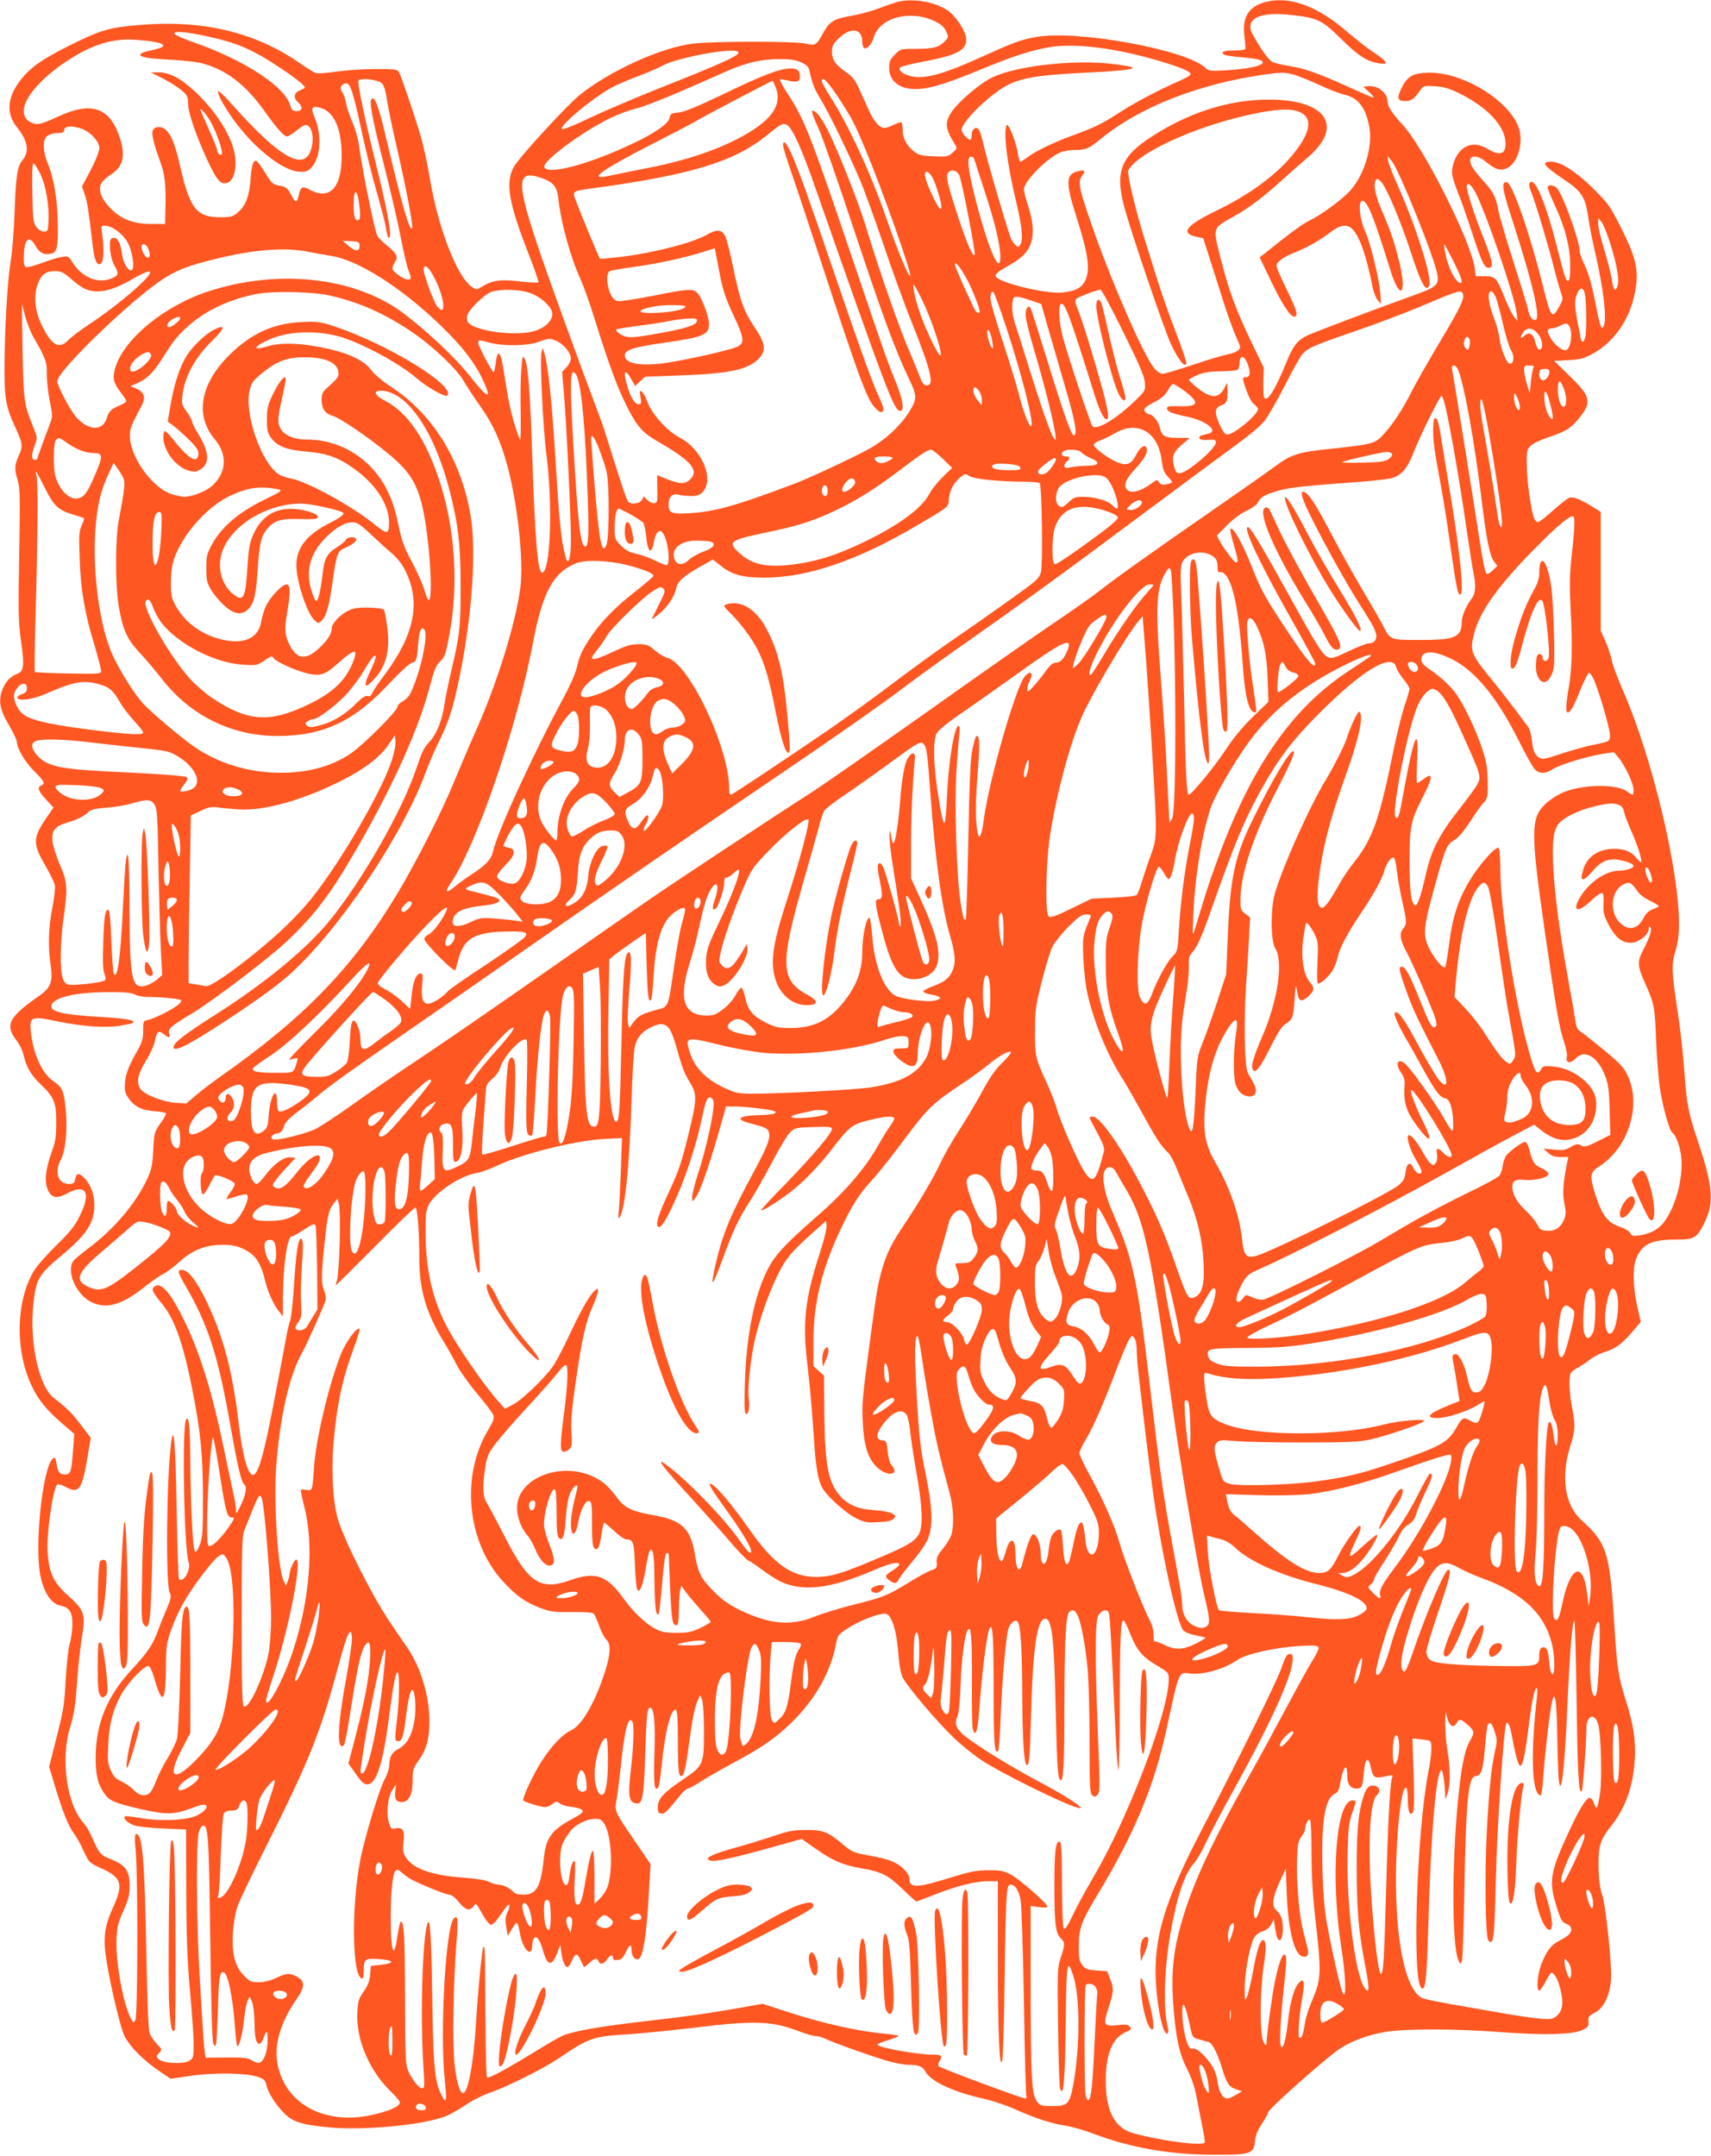 <?xml version="1.0" standalone="no"?>
<!DOCTYPE svg PUBLIC "-//W3C//DTD SVG 20010904//EN"
 "http://www.w3.org/TR/2001/REC-SVG-20010904/DTD/svg10.dtd">
<svg version="1.0" xmlns="http://www.w3.org/2000/svg"
 width="1016pt" height="1280pt" viewBox="0 0 1016 1280"
 preserveAspectRatio="xMidYMid meet">
<g transform="translate(0,1280) scale(0.1,-0.1)"
fill="#ff5722" stroke="none">
<path d="M5320 12786 c-25 -8 -75 -25 -111 -39 -36 -14 -105 -32 -154 -41
-102 -17 -130 -34 -166 -100 -41 -75 -47 -79 -105 -65 -62 15 -544 15 -669 0
-190 -23 -496 -162 -675 -307 -75 -61 -354 -365 -387 -422 -54 -92 -34 -213
84 -515 37 -92 63 -170 60 -174 -4 -3 -53 0 -110 6 -114 14 -163 7 -225 -31
-31 -19 -34 -19 -58 -3 -91 59 -206 360 -254 660 -12 71 -34 175 -50 230 -33
114 -116 359 -131 387 -9 16 -24 18 -139 18 -72 0 -176 -7 -231 -15 -56 -9
-111 -12 -123 -9 -11 4 -55 30 -96 59 -265 185 -582 260 -960 226 -173 -15
-222 -29 -405 -120 -170 -85 -237 -133 -298 -213 -75 -101 -81 -193 -16 -274
64 -79 75 -143 34 -193 -33 -38 -41 -95 -49 -326 -4 -99 -13 -218 -21 -265
-20 -118 -36 -384 -38 -613 -2 -214 6 -260 69 -396 39 -85 41 -100 14 -160
-24 -52 -25 -80 -4 -146 13 -43 14 -101 8 -438 -6 -344 -5 -402 11 -515 21
-144 17 -178 -23 -193 -40 -15 -70 -47 -88 -95 -25 -65 -15 -119 40 -211 25
-42 46 -87 46 -98 0 -38 50 -122 105 -176 57 -56 65 -73 40 -83 -26 -9 -17
-35 29 -84 l44 -47 -35 -50 c-90 -131 -91 -160 -14 -294 28 -49 54 -102 57
-117 3 -16 -4 -76 -15 -133 -23 -114 -27 -232 -10 -344 14 -95 0 -133 -67
-179 -183 -127 -207 -175 -135 -267 17 -21 35 -59 41 -85 16 -71 43 -118 100
-173 81 -76 95 -110 94 -228 0 -84 -4 -113 -28 -178 -36 -101 -43 -171 -23
-219 22 -52 54 -58 116 -24 113 61 144 4 74 -135 -29 -59 -57 -94 -139 -174
-56 -55 -115 -122 -132 -150 -109 -181 -114 -478 -11 -690 39 -80 88 -139 177
-216 l73 -63 -7 -95 c-10 -133 -14 -146 -49 -146 -31 0 -41 13 -50 68 -5 32
-9 36 -21 27 -61 -51 -110 -519 -74 -697 22 -103 64 -165 120 -177 52 -10 70
-38 70 -108 0 -35 -7 -88 -16 -118 -9 -31 -19 -125 -24 -215 -7 -142 -13 -180
-53 -337 l-45 -178 39 -131 c44 -145 78 -226 109 -267 12 -15 37 -59 55 -99
34 -73 34 -73 108 -107 121 -55 132 -94 66 -237 -50 -109 -58 -182 -35 -320
25 -156 83 -394 106 -440 31 -60 108 -139 197 -200 l76 -52 123 18 c140 20
330 17 399 -8 32 -11 41 -20 46 -45 9 -43 49 -109 100 -163 55 -58 106 -75
278 -91 208 -19 560 15 691 68 25 10 77 40 116 66 39 27 104 59 145 73 102 35
318 143 412 207 175 118 197 126 402 139 83 5 260 23 395 39 367 45 463 41
633 -24 37 -14 79 -26 93 -26 14 0 38 -7 54 -15 40 -21 300 -113 384 -136 38
-10 88 -19 110 -19 62 0 85 -10 102 -41 29 -56 164 -120 339 -159 55 -12 140
-40 188 -62 121 -54 219 -87 302 -99 39 -6 115 -28 170 -49 218 -82 443 -122
700 -124 232 -1 250 4 257 81 3 34 16 65 41 103 20 30 37 60 37 67 0 19 349
329 428 380 71 46 164 80 268 98 115 20 414 20 686 -1 254 -19 429 -15 485 13
33 16 38 22 35 50 -2 29 3 35 39 53 51 26 87 99 95 192 8 80 -32 458 -54 513
-20 51 -27 215 -12 281 8 37 26 70 60 113 91 113 137 239 147 401 7 117 -7
210 -53 354 -45 144 -52 188 -69 466 -27 414 -44 468 -194 604 -100 90 -125
259 -65 445 28 89 29 119 9 224 -16 82 -20 173 -9 202 4 9 23 24 43 34 20 11
53 33 74 50 21 16 63 37 93 46 58 17 100 49 165 127 l42 49 -22 97 c-26 121
-27 232 -2 287 36 80 90 104 232 105 112 0 125 8 172 104 56 114 47 218 -38
471 -61 181 -70 228 -85 445 -6 85 -22 229 -36 320 -38 247 -40 292 -15 374
15 49 21 95 21 162 0 323 -162 997 -333 1384 -30 69 -60 149 -66 178 -6 29
-23 80 -38 115 l-28 62 0 353 0 353 -50 31 c-69 43 -113 60 -136 53 -11 -4
-55 -38 -97 -76 -42 -38 -82 -69 -89 -69 -7 0 -16 8 -21 18 -18 33 -46 227
-46 319 -1 86 1 94 24 117 14 13 61 35 105 50 103 34 135 54 184 116 75 95 67
126 -62 251 l-88 86 83 5 c70 3 93 9 146 38 120 64 216 198 247 348 30 140 15
213 -82 405 -61 121 -74 140 -162 227 -101 100 -194 160 -249 160 -65 0 -49
-22 81 -110 98 -66 121 -101 137 -214 6 -45 24 -137 40 -206 53 -229 74 -412
51 -449 -13 -21 -19 -3 -50 153 -19 96 -39 166 -60 209 -17 35 -31 74 -31 86
0 59 -97 329 -133 372 -19 22 -57 26 -57 5 0 -7 18 -51 39 -97 63 -134 93
-248 95 -358 1 -63 -3 -95 -11 -98 -14 -5 -21 18 -72 217 -56 220 -115 370
-146 370 -19 0 -19 -21 0 -67 21 -49 110 -348 135 -453 12 -47 28 -106 37
-131 16 -45 15 -47 -8 -89 -44 -79 -49 -72 -103 145 -73 293 -176 587 -208
593 -34 6 -29 -37 26 -205 128 -394 179 -613 142 -613 -21 0 -34 21 -45 73 -6
25 -45 151 -86 279 -41 128 -80 260 -86 293 -16 84 -30 113 -86 175 -65 73
-83 100 -83 127 0 33 46 31 90 -5 53 -43 78 -54 110 -47 63 14 106 104 98 203
-15 174 -331 383 -560 370 -82 -4 -113 -24 -146 -92 -29 -59 -24 -76 23 -76
36 0 52 12 89 65 18 26 21 27 88 23 55 -4 87 -14 151 -46 184 -92 289 -222
263 -326 -8 -34 -47 -34 -101 -1 -60 37 -118 34 -160 -8 -38 -38 -60 -104 -50
-153 3 -18 19 -64 34 -102 16 -38 52 -141 80 -227 61 -187 75 -215 101 -215
31 0 25 37 -29 172 -55 139 -101 279 -101 309 0 31 22 18 48 -28 60 -108 236
-620 248 -723 l5 -45 -19 22 c-11 12 -36 64 -57 115 -48 120 -55 128 -120 128
l-52 0 -5 43 c-18 153 -302 720 -430 857 -59 64 -88 108 -88 133 0 55 -58 102
-116 95 l-29 -3 35 -32 c19 -18 31 -33 26 -33 -5 0 -77 31 -160 69 -173 78
-252 106 -350 121 -38 6 -79 16 -92 23 -22 12 -65 72 -114 159 -53 96 34 141
230 119 153 -17 181 -30 295 -143 101 -100 152 -133 224 -144 60 -10 52 8 -26
61 -38 24 -113 83 -168 130 -178 154 -348 213 -491 170 -94 -28 -130 -94 -114
-208 5 -33 7 -64 4 -69 -3 -4 -34 -8 -70 -8 -59 0 -79 -9 -54 -25 6 -4 52 -11
103 -15 104 -10 130 -17 124 -34 -6 -18 -93 -36 -210 -43 -100 -6 -109 -5
-130 15 -114 107 -759 225 -1001 183 -93 -16 -135 -32 -321 -116 -236 -108
-349 -138 -432 -116 -45 12 -72 36 -57 51 6 6 71 22 145 36 206 39 258 71 244
148 -8 40 -57 114 -97 146 -76 59 -223 85 -318 56z m224 -109 c42 -20 60 -34
73 -61 16 -34 16 -37 -3 -57 -36 -39 -68 -49 -170 -49 -96 0 -96 0 -130 -34
-29 -29 -34 -41 -34 -79 0 -87 74 -136 190 -124 77 8 169 38 360 117 188 78
302 114 410 131 153 24 399 -9 655 -86 127 -39 175 -60 175 -76 0 -5 -26 -21
-57 -35 -134 -59 -264 -127 -359 -188 -113 -73 -146 -89 -289 -142 -115 -42
-215 -91 -264 -128 -19 -14 -38 -26 -42 -26 -4 0 -11 21 -15 48 -9 65 -56 185
-66 169 -22 -35 2 -233 57 -459 32 -133 41 -218 26 -247 -10 -18 -15 -20 -27
-10 -9 7 -21 24 -29 39 -16 31 -147 478 -168 574 -9 38 -20 73 -26 79 -18 18
-41 -1 -41 -33 0 -16 -4 -30 -8 -30 -16 0 -52 41 -52 59 0 26 58 98 131 162
163 142 217 158 634 179 204 10 279 21 240 33 -11 3 -58 11 -105 17 -241 29
-596 -13 -732 -87 -65 -35 -173 -127 -215 -181 -55 -73 -55 -108 5 -205 17
-28 17 -29 -12 -54 -27 -23 -35 -25 -112 -21 -64 2 -89 8 -111 24 -46 34 -73
82 -73 129 0 23 -3 44 -6 48 -4 3 -24 -3 -45 -13 -21 -11 -47 -20 -57 -20 -29
0 -62 38 -92 104 -15 34 -41 91 -58 127 -23 52 -40 74 -75 98 -64 44 -87 76
-87 124 0 32 7 46 38 77 71 71 142 63 142 -16 0 -18 5 -36 11 -39 16 -10 45
21 57 63 35 116 211 165 356 99z m-4321 -91 c191 -42 270 -76 447 -193 96 -64
150 -109 139 -116 -2 -2 -16 -8 -31 -15 -33 -14 -37 -45 -8 -69 30 -26 26 -53
-8 -53 -25 0 -31 6 -40 38 -33 109 -270 264 -562 367 -58 20 -112 43 -120 51
-23 22 52 18 183 -10z m-299 -36 c69 -15 59 -32 -31 -50 -29 -6 -55 -15 -58
-20 -11 -18 34 -27 166 -34 75 -3 163 -13 195 -21 147 -38 262 -126 377 -288
74 -103 113 -147 132 -147 7 0 32 16 56 35 23 20 49 35 58 33 27 -5 43 -54 36
-108 -25 -184 -174 -112 -482 235 -39 44 -74 77 -78 73 -4 -4 7 -33 25 -65
121 -216 343 -413 466 -413 35 0 47 5 67 30 52 61 58 192 15 293 -25 57 -17
71 33 57 77 -21 121 -109 127 -251 9 -213 -61 -302 -186 -237 -47 25 -57 21
-69 -35 -9 -42 -20 -42 -42 2 -24 46 -33 53 -80 60 -29 5 -40 15 -74 71 -22
36 -45 68 -51 72 -20 14 -33 -21 -38 -104 -7 -100 -28 -158 -74 -198 -32 -27
-41 -30 -105 -30 -141 0 -181 50 -238 297 -32 143 -58 204 -96 229 -28 18 -61
11 -69 -14 -7 -20 9 -82 47 -187 27 -73 33 -137 29 -282 l-2 -83 -80 0 c-106
0 -178 27 -241 90 -60 60 -80 117 -55 155 9 14 34 36 56 50 71 45 87 111 51
218 -58 178 -167 216 -359 128 -113 -52 -133 -56 -170 -37 -105 54 -2 223 225
370 142 92 264 129 393 120 47 -3 103 -9 124 -14z m3460 -59 c12 -18 -78 -60
-484 -221 -140 -56 -320 -133 -400 -171 -79 -38 -151 -68 -160 -66 -33 8 167
177 290 246 31 17 103 48 160 69 58 22 121 49 140 60 85 50 435 114 454 83z
m373 -61 c31 -14 44 -26 49 -47 18 -83 28 -107 66 -170 48 -79 165 -319 233
-478 26 -60 89 -234 141 -387 51 -152 129 -366 173 -475 112 -279 132 -369 80
-361 -14 2 -26 18 -38 53 -10 28 -35 87 -54 133 -65 147 -181 479 -267 762
-42 139 -171 463 -227 572 -24 47 -55 94 -69 102 -33 23 -31 9 17 -98 23 -50
117 -319 209 -597 170 -512 246 -718 327 -887 51 -108 51 -121 -6 -209 -50
-77 -140 -159 -232 -209 -94 -52 -353 -173 -444 -207 -343 -130 -470 -165
-617 -174 -111 -7 -128 0 -128 53 0 44 23 66 58 57 15 -5 49 -8 75 -8 41 0 53
5 73 28 65 76 -11 252 -139 318 -78 40 -172 147 -196 221 -7 20 -19 42 -28 50
-15 12 -16 9 -10 -29 7 -39 5 -43 -13 -43 -22 0 -49 47 -69 121 -21 76 -10 92
23 35 l28 -48 29 28 29 27 212 8 c287 10 401 34 463 99 46 48 41 90 -22 183
-67 100 -88 159 -128 353 -18 88 -40 175 -49 192 -20 40 -50 42 -109 8 -85
-48 -309 -106 -507 -131 -68 -8 -125 -13 -127 -11 -6 5 -115 267 -141 338 -25
67 -33 62 120 83 569 79 820 156 1012 312 84 69 97 75 121 60 31 -20 87 -143
163 -362 430 -1226 472 -1335 507 -1335 27 0 17 65 -26 172 -56 139 -58 144
-249 708 -261 770 -291 847 -394 1005 -31 47 -50 85 -43 85 6 0 29 -5 51 -9
48 -12 66 -5 66 23 0 38 -16 51 -62 49 -63 -2 -168 -43 -401 -156 -149 -71
-222 -101 -257 -105 -43 -4 -49 -7 -54 -32 -6 -34 -88 -91 -220 -153 -258
-123 -507 -189 -524 -139 -11 35 222 208 392 291 46 22 114 48 151 56 61 14
252 93 521 214 127 57 220 80 329 80 68 0 100 -4 132 -19z m2932 -75 c28 -9
95 -36 149 -61 53 -25 116 -49 141 -55 86 -19 130 -75 152 -193 22 -122 -34
-299 -124 -389 -53 -54 -178 -143 -232 -167 -33 -14 -124 -81 -268 -197 l-27
-21 64 -134 c69 -144 117 -218 141 -218 27 0 16 38 -45 162 -33 66 -60 129
-60 139 0 24 38 52 113 82 75 30 144 70 211 121 55 42 96 46 127 15 43 -43 83
-159 119 -341 6 -32 20 -68 31 -80 l20 -23 -5 68 c-6 79 -58 292 -87 357 -38
84 -47 197 -15 187 29 -9 65 -99 160 -405 62 -200 105 -152 51 58 -29 114 -51
179 -98 285 -39 88 -54 162 -37 185 9 13 14 10 35 -14 33 -41 113 -231 170
-406 65 -199 94 -251 112 -204 17 44 -74 336 -177 569 -34 76 -64 152 -67 169
l-5 31 25 -30 c45 -52 261 -591 273 -679 8 -58 -8 -72 -143 -120 -233 -84
-588 -218 -630 -238 -56 -26 -83 -60 -118 -144 -71 -176 -120 -256 -139 -225
-3 5 -5 47 -4 94 l2 84 -72 149 c-96 201 -132 300 -182 492 -49 195 -52 185
71 254 95 53 169 108 297 223 48 44 115 102 146 129 233 197 97 362 -284 343
-214 -10 -430 -83 -635 -214 -188 -120 -225 -210 -170 -418 38 -146 240 -738
279 -820 44 -92 78 -136 91 -116 3 6 -25 91 -63 189 -38 97 -90 245 -115 327
-26 83 -56 179 -67 215 -52 162 -110 402 -100 419 61 114 458 286 800 346 106
19 171 19 215 1 83 -35 70 -122 -39 -255 -99 -121 -257 -237 -451 -331 -181
-88 -217 -133 -125 -155 l45 -10 43 -135 c24 -74 61 -191 83 -260 22 -69 53
-154 69 -190 29 -64 29 -65 10 -82 -11 -9 -39 -19 -63 -23 -23 -4 -115 -31
-203 -61 -89 -30 -171 -54 -182 -54 -11 0 -33 15 -48 33 -57 67 -233 465 -347
782 -100 282 -110 324 -82 361 22 29 18 36 -17 29 -80 -16 -83 -63 -18 -267
73 -228 85 -318 54 -384 -21 -44 -62 -65 -139 -71 -107 -8 -386 62 -393 98 -2
11 16 27 55 49 88 49 121 77 145 123 29 58 27 140 -6 241 -14 43 -26 89 -26
101 0 49 136 186 218 221 19 7 59 14 89 14 61 0 79 8 143 60 234 194 590 334
990 389 96 13 111 12 169 -4z m-5420 -51 c12 -12 22 -49 30 -104 7 -47 35
-180 62 -296 54 -238 92 -439 86 -457 -12 -31 -58 127 -151 520 -46 196 -68
259 -88 247 -18 -11 -1 -105 71 -389 38 -149 83 -343 100 -432 17 -88 38 -177
46 -197 19 -46 19 -56 -3 -56 -25 0 -92 48 -92 66 0 8 7 25 16 39 20 30 10 49
-50 99 -26 21 -50 45 -55 55 -17 31 -90 393 -109 536 -5 39 -23 103 -40 141
-17 39 -34 90 -38 115 -4 24 -14 52 -22 62 -19 22 -5 52 24 52 25 0 41 -51 94
-295 23 -107 62 -265 87 -350 24 -85 49 -179 54 -209 4 -29 11 -56 14 -59 29
-30 2 136 -72 431 -63 255 -111 479 -105 497 7 20 119 8 141 -16z m2708 -81
c82 -126 94 -148 161 -308 97 -230 278 -742 267 -753 -9 -9 -76 152 -135 323
-94 274 -226 562 -339 740 -28 43 -51 85 -51 92 0 35 32 3 97 -94z m-372 61
c35 -84 0 -161 -108 -238 -148 -105 -380 -192 -658 -245 -90 -18 -192 -38
-227 -46 -128 -27 -40 36 263 191 116 59 235 121 265 139 46 28 440 234 447
235 2 0 10 -16 18 -36z m-4130 -245 c55 -15 115 -77 115 -118 0 -18 -21 -72
-51 -130 l-52 -98 16 -48 c16 -45 23 -94 47 -300 10 -93 28 -131 52 -107 14
14 16 93 5 170 -7 50 -7 52 15 52 41 0 101 -43 132 -93 31 -51 49 -158 28
-171 -18 -11 -51 43 -57 92 -8 60 -21 91 -41 99 -9 3 -20 0 -26 -8 -14 -22 -2
-116 21 -155 29 -49 27 -60 -21 -79 -77 -30 -170 8 -224 92 -27 43 -29 44 -68
37 -23 -3 -76 -20 -119 -36 -43 -16 -84 -27 -92 -24 -11 4 -15 20 -14 58 2
110 31 138 70 68 24 -43 52 -56 94 -46 34 9 40 39 38 176 -1 137 -23 273 -58
355 -32 79 -34 148 -3 169 12 9 39 16 60 16 26 0 38 4 38 14 0 26 35 32 95 15z
m5309 -181 c2 -7 29 -90 60 -185 64 -193 95 -325 96 -396 0 -124 -74 51 -151
353 -42 168 -49 240 -24 240 9 0 17 -6 19 -12z m-5545 -90 c34 -71 54 -188 49
-283 -3 -56 -5 -60 -27 -60 -15 0 -32 11 -45 28 -19 26 -21 44 -24 203 -3 114
0 174 7 174 5 0 23 -28 40 -62z m5457 -8 c16 -33 97 -455 92 -472 -8 -22 -46
64 -97 219 -66 202 -77 249 -60 269 18 21 51 13 65 -16z m-156 -20 c19 -38 50
-140 50 -167 0 -31 -19 -7 -53 65 -45 96 -56 142 -33 142 8 0 25 -18 36 -40z
m-2327 4 c71 -24 94 -51 102 -120 17 -152 73 -353 133 -484 17 -37 53 -138 80
-225 94 -300 142 -427 203 -545 55 -106 88 -142 181 -195 197 -114 242 -169
184 -224 -29 -27 -63 -26 -143 7 l-51 21 1 -82 c2 -72 0 -82 -16 -85 -11 -2
-29 6 -42 18 l-23 22 -11 -21 c-12 -21 -54 -28 -78 -13 -11 7 -38 89 -147 437
-7 22 -63 173 -124 335 -60 162 -155 424 -211 582 -191 544 -197 626 -38 572z
m-1078 -175 c5 -48 4 -69 -5 -74 -20 -12 -30 16 -30 86 0 110 23 102 35 -12z
m7424 -206 c47 -149 61 -241 41 -273 -13 -21 -20 -10 -30 57 -6 34 -26 112
-45 174 -19 63 -35 130 -35 149 l1 35 18 -22 c10 -12 33 -66 50 -120z m-7424
-23 c0 -35 -24 -35 -65 0 l-35 30 50 -2 c46 -3 50 -5 50 -28z m-1255 -16 c14
-35 12 -54 -3 -54 -14 0 -37 40 -37 65 0 25 30 17 40 -11z m7750 -74 c48 -97
59 -130 42 -130 -27 0 -75 94 -90 178 -5 28 -8 52 -6 52 2 0 26 -45 54 -100z
m-4350 -108 c13 -65 35 -128 74 -211 63 -133 68 -163 32 -186 -32 -21 -355
-93 -471 -105 -131 -13 -205 5 -205 51 0 31 52 48 234 74 233 33 266 47 266
111 0 46 -46 165 -71 187 -29 24 -54 22 -260 -19 -98 -19 -192 -34 -207 -32
-20 2 -32 13 -47 43 -23 49 -26 124 -5 135 8 4 69 15 136 24 136 18 305 54
415 89 l74 23 8 -45 c5 -25 17 -88 27 -139z m-2455 164 c39 -8 101 -19 139
-25 159 -23 420 -188 654 -415 126 -122 199 -216 248 -319 60 -128 32 -118
-84 30 -81 101 -245 256 -385 362 -282 213 -733 266 -1147 135 -268 -84 -513
-283 -566 -459 -17 -59 -11 -88 32 -144 19 -24 34 -48 34 -53 0 -5 -19 -17
-43 -27 -47 -20 -61 -34 -72 -71 -24 -82 -109 -80 -184 5 -35 40 -111 185
-111 211 0 63 462 506 642 616 77 48 143 72 288 108 229 58 421 73 555 46z
m3944 -220 c46 -107 58 -150 40 -144 -16 5 -17 8 -84 154 -30 66 -55 127 -55
135 1 30 61 -59 99 -145z m-3197 78 c65 -116 84 -253 26 -186 -22 24 -90 212
-83 229 9 24 28 9 57 -43z m-2150 -20 c29 -26 67 -53 85 -60 71 -31 159 -12
283 61 44 26 87 45 97 43 37 -8 -169 -189 -355 -312 -53 -35 -110 -78 -126
-95 -55 -58 -99 -33 -158 88 -41 81 -50 178 -23 247 21 55 47 74 101 74 36 0
51 -7 96 -46z m5047 -112 c62 -122 134 -342 114 -342 -13 0 -86 151 -120 250
-27 76 -47 170 -37 170 2 0 22 -35 43 -78z m3942 22 c9 -39 11 -214 3 -253 -8
-36 -22 -41 -28 -8 -2 12 -9 49 -16 82 -21 111 -22 140 -6 179 18 43 38 43 47
0z m-6263 6 c66 -23 132 -85 132 -124 0 -41 -45 -84 -108 -102 -111 -32 -349
-1 -392 51 -7 9 -9 26 -6 41 10 37 107 131 147 142 59 17 165 14 227 -8z
m3521 -230 c94 -189 125 -261 129 -299 4 -50 4 -50 -54 -107 -114 -111 -231
-181 -257 -155 -11 11 -151 433 -177 533 -21 80 -27 183 -11 193 23 14 51 -61
195 -522 34 -109 59 -163 77 -163 17 0 9 57 -26 184 -52 189 -123 419 -146
472 -16 39 -17 50 -7 60 13 12 122 53 143 54 6 0 67 -112 134 -250z m-4714
216 c177 -40 329 -107 492 -218 124 -84 268 -221 308 -293 16 -27 59 -94 97
-147 76 -107 123 -211 162 -358 61 -229 96 -565 76 -719 -28 -212 -137 -564
-260 -841 -43 -96 -103 -238 -135 -315 -68 -168 -221 -469 -332 -655 -264
-441 -556 -743 -1058 -1095 -38 -27 -99 -73 -135 -103 l-64 -54 -66 4 c-74 6
-182 48 -206 82 -26 38 -17 86 31 165 25 40 50 93 54 118 12 60 22 68 53 43
34 -26 40 -25 32 4 -7 28 11 44 135 118 128 77 464 333 570 434 134 127 224
239 326 405 253 414 442 816 516 1099 27 103 38 130 63 153 27 26 33 43 53
150 58 305 36 642 -61 933 -81 241 -187 395 -317 463 -65 33 -77 61 -27 61
153 -1 316 -238 407 -590 52 -204 66 -321 66 -575 0 -244 -5 -285 -56 -502
-16 -66 -33 -153 -39 -191 -13 -93 -45 -176 -85 -221 -41 -46 -46 -56 -85
-171 -86 -250 -314 -650 -509 -892 -137 -170 -390 -379 -693 -570 -167 -106
-238 -161 -238 -185 0 -35 92 12 335 172 173 114 293 202 365 268 294 270 665
826 800 1197 17 47 55 135 85 195 38 79 63 146 85 237 95 392 135 850 94 1089
-56 328 -224 600 -469 760 -53 35 -102 76 -120 101 -49 66 -156 112 -339 143
-112 19 -209 19 -272 0 -98 -30 -95 -6 5 39 125 56 318 57 464 2 144 -54 324
-156 412 -233 59 -51 168 -113 180 -102 56 55 -349 304 -669 411 -82 27 -99
30 -191 26 -169 -7 -302 -67 -430 -193 -176 -173 -210 -361 -90 -503 78 -93
71 -201 -19 -280 -35 -30 -117 -62 -161 -62 -12 0 -46 7 -76 16 -106 32 -237
205 -247 329 -4 54 2 72 70 198 25 48 14 80 -34 100 l-33 14 45 20 c56 25 96
67 155 162 55 89 91 132 159 189 102 86 239 148 394 177 96 18 326 13 427 -9z
m4020 -189 c96 -291 170 -587 147 -587 -13 0 -47 88 -72 190 -12 47 -52 180
-90 295 -38 116 -71 228 -75 248 -8 40 -1 72 14 63 5 -4 39 -97 76 -209z
m2712 197 c10 -28 -16 -82 -144 -296 -68 -114 -142 -244 -164 -290 -51 -100
-108 -187 -166 -250 -50 -53 -61 -56 -313 -83 -192 -20 -232 -33 -327 -103
-43 -32 -211 -150 -373 -262 -337 -233 -591 -414 -667 -475 -29 -24 -152 -111
-275 -194 -123 -83 -470 -327 -773 -542 -302 -214 -601 -422 -663 -462 -234
-150 -843 -552 -982 -649 -80 -55 -298 -207 -485 -338 -497 -347 -706 -491
-927 -638 -108 -72 -263 -179 -345 -238 -81 -58 -174 -119 -206 -136 -60 -30
-231 -72 -255 -63 -22 8 -8 30 23 35 22 4 31 13 40 40 8 25 30 49 74 82 35 26
86 67 115 91 73 63 222 170 616 442 190 131 455 316 590 410 505 353 1027 712
1560 1073 305 207 603 415 750 527 74 56 227 166 340 245 345 242 617 440
1045 760 226 168 475 353 555 411 92 67 158 122 182 154 20 27 74 121 119 209
45 89 91 172 103 184 32 36 72 53 311 135 121 41 294 107 385 145 239 101 246
103 257 76z m196 -22 c8 -20 27 -91 42 -157 15 -66 36 -135 47 -153 22 -35 18
-82 -6 -82 -19 0 -53 85 -62 150 -3 30 -19 88 -35 128 -31 80 -39 152 -15 152
8 0 21 -17 29 -38z m-2764 -15 l64 -22 47 -165 c26 -91 73 -252 104 -359 52
-179 65 -256 42 -256 -14 0 -60 129 -156 441 -51 166 -96 307 -100 314 -14 22
-30 0 -30 -40 0 -21 21 -107 46 -192 81 -271 147 -548 130 -548 -14 0 -58 118
-137 367 -44 142 -89 284 -100 315 -19 57 -24 122 -13 152 8 20 24 19 103 -7z
m-5922 -216 c74 -128 82 -149 81 -219 -1 -38 7 -110 17 -160 18 -90 18 -94 1
-140 -19 -48 -76 -205 -76 -209 0 -2 -7 -3 -15 -3 -20 0 -19 33 2 88 16 43 16
44 -15 120 -49 122 -53 151 -58 442 l-4 275 20 -74 c11 -40 32 -94 47 -120z
m3873 180 c0 -17 -65 -32 -161 -38 -136 -8 -142 17 -9 40 48 8 170 7 170 -2z
m-3000 -70 c0 -18 -62 -63 -73 -52 -12 12 8 39 38 51 27 12 35 12 35 1z m3068
-18 c-4 -25 -75 -46 -246 -76 -106 -19 -151 -23 -176 -16 -32 9 -64 34 -55 44
3 2 59 11 125 20 67 8 152 21 190 29 38 8 91 14 117 15 41 1 48 -2 45 -16z
m5182 -32 c22 -43 5 -141 -25 -141 -20 0 -59 30 -80 61 -31 48 -32 69 -2 69
12 0 33 7 47 14 35 20 48 19 60 -3z m-182 -51 c25 -37 26 -85 3 -85 -9 0 -19
18 -25 45 -12 51 -36 63 -67 34 -23 -21 -25 -7 -3 24 23 33 62 26 92 -18z
m-3249 -21 c6 -29 9 -54 7 -56 -7 -7 -24 30 -31 70 -11 58 12 45 24 -14z
m2837 -4 c4 -8 3 -27 -1 -42 -6 -24 -8 -25 -22 -10 -10 10 -13 24 -9 41 7 29
23 34 32 11z m-5423 -9 c43 -17 87 -71 87 -104 0 -14 -12 -38 -26 -53 l-26
-27 11 -134 c15 -176 41 -725 41 -858 0 -94 -9 -144 -24 -129 -3 3 -12 37 -20
75 -17 81 -30 227 -51 578 -17 278 -41 508 -60 570 l-12 41 -8 -30 c-10 -37
10 -461 30 -606 38 -294 24 -699 -26 -699 -26 0 -42 195 -59 705 -12 368 -24
526 -44 564 -13 23 -14 18 -21 -69 -4 -52 -5 -166 -3 -253 1 -86 0 -157 -3
-157 -3 0 -18 39 -32 86 -25 80 -41 157 -67 329 -17 112 -36 127 -47 36 -3
-28 -9 -51 -12 -51 -9 0 -91 156 -91 174 0 19 1 19 70 1 78 -21 222 -19 285 4
64 23 69 24 108 7z m-2406 -82 c7 -18 -38 -68 -81 -91 -66 -35 -55 38 13 84
40 27 59 29 68 7z m1031 -29 c54 -16 82 -44 82 -83 0 -22 -9 -32 -74 -91 -20
-18 -26 -32 -26 -65 0 -52 21 -83 65 -95 42 -11 211 -126 331 -225 140 -115
185 -197 218 -396 33 -200 46 -478 21 -473 -5 1 -16 28 -25 60 -9 32 -42 106
-73 165 -49 90 -61 125 -82 225 -17 83 -37 143 -66 202 -92 185 -273 300 -475
301 -96 0 -159 36 -170 97 -4 23 3 74 21 149 15 63 24 118 20 122 -10 11 -44
-35 -79 -108 -26 -55 -31 -77 -31 -140 0 -63 4 -80 23 -108 37 -51 91 -73 208
-83 124 -11 189 -33 281 -98 133 -94 213 -215 213 -323 0 -73 -9 -74 -92 -7
-133 107 -395 250 -491 268 -26 4 -57 16 -71 24 -106 70 -208 365 -173 502 10
42 21 57 72 98 60 50 105 74 160 87 52 13 159 11 213 -5z m5478 -20 c21 -51
19 -85 -6 -85 -25 0 -25 -2 1 -78 12 -35 31 -70 45 -81 13 -10 24 -24 24 -30
0 -33 -142 -151 -182 -151 -13 0 -27 17 -43 53 -34 71 -33 105 2 118 38 14 43
25 42 89 -1 50 -2 53 -12 29 -37 -82 -87 -81 -185 3 -18 15 -32 29 -32 33 0 3
21 15 48 27 36 16 69 22 137 23 50 1 96 4 103 9 7 4 12 20 12 35 0 52 25 56
46 6z m1253 -42 c36 -90 93 -406 136 -748 32 -262 50 -352 76 -388 l20 -27
-26 -26 c-14 -14 -31 -24 -38 -21 -7 2 -24 84 -44 218 -34 221 -150 943 -160
992 -4 20 -1 27 10 27 8 0 20 -12 26 -27z m445 10 c-4 -10 -10 -47 -14 -83
l-6 -65 -17 54 c-9 30 -17 67 -17 83 0 25 4 28 31 28 26 0 30 -3 23 -17z m96
-21 c0 -28 -25 -56 -44 -49 -16 6 -22 47 -9 60 3 4 17 7 30 7 16 0 23 -6 23
-18z m-5771 -34 c27 -85 46 -300 60 -688 9 -236 6 -315 -14 -315 -27 0 -43
136 -70 595 -19 323 -20 440 -1 440 8 0 19 -15 25 -32z m5871 -130 c0 -75 -40
-48 -48 32 -2 27 -1 57 3 67 6 15 11 11 26 -22 10 -22 19 -57 19 -77z m-2272
55 c98 -73 92 -98 -23 -95 -62 2 -75 0 -75 -13 0 -19 28 -30 122 -50 114 -24
188 -86 121 -101 -48 -10 -55 -14 -50 -27 2 -8 20 -11 50 -9 40 3 47 1 47 -15
0 -36 -172 -183 -215 -183 -19 0 -25 8 -34 44 -14 58 -4 83 51 129 l43 37 -71
0 c-78 0 -96 10 -108 65 -8 33 -42 75 -62 75 -6 0 -17 6 -23 14 -15 18 -5 28
64 64 33 18 57 40 70 65 11 20 25 37 31 37 6 0 34 -17 62 -37z m-1214 -5 c9
-12 16 -36 16 -53 l-1 -30 -24 28 c-24 28 -34 77 -16 77 6 0 17 -10 25 -22z
m3390 -73 c9 -32 16 -68 16 -79 0 -18 -2 -18 -14 -6 -20 22 -36 77 -36 123 0
54 15 38 34 -38z m-183 3 c11 -40 0 -58 -17 -27 -17 30 -19 104 -3 76 6 -10
15 -32 20 -49z m-437 -27 c31 -136 86 -455 121 -699 20 -136 40 -265 45 -287
15 -65 12 -120 -9 -146 -32 -41 -61 -107 -61 -138 0 -95 -36 -111 -248 -111
-179 0 -177 -1 -222 90 -13 25 -65 116 -117 203 -52 88 -135 236 -184 330
-102 194 -143 256 -171 257 -20 0 -3 -50 53 -162 80 -159 195 -366 267 -481
91 -144 103 -164 112 -197 10 -35 -8 -60 -43 -60 -12 0 -66 -21 -119 -47 -85
-40 -101 -45 -123 -35 -32 15 -67 71 -224 355 -172 311 -235 417 -251 417 -31
0 66 -206 258 -547 78 -138 142 -257 142 -262 0 -41 -48 15 -167 194 -126 190
-152 236 -203 363 -62 158 -118 258 -134 241 -3 -3 5 -43 19 -89 27 -92 30
-110 15 -110 -11 0 -69 77 -97 127 l-17 33 59 60 c37 37 82 71 117 87 32 15
61 36 67 49 15 33 48 51 132 73 71 18 136 25 484 51 77 6 157 15 178 21 57 15
92 55 127 143 40 104 160 346 170 346 5 0 15 -31 24 -69z m254 -133 c36 -205
67 -409 78 -510 10 -102 -12 -85 -26 20 -13 97 -62 393 -85 517 -8 44 -14 97
-15 118 0 82 17 28 48 -145z m-2038 -7 c51 -27 89 -93 98 -174 7 -53 14 -73
35 -95 15 -16 27 -31 27 -34 0 -4 -14 -10 -32 -13 -24 -6 -35 -3 -45 11 -12
17 -14 17 -40 -3 -71 -52 -129 -67 -153 -38 -19 23 -4 62 44 113 57 63 76 92
76 119 0 41 -34 28 -61 -23 -31 -61 -56 -72 -111 -50 -52 19 -143 87 -143 105
0 7 16 18 36 25 20 7 60 27 90 44 64 37 126 42 179 13z m-3241 -111 c17 -44
37 -103 43 -132 17 -72 16 -393 -1 -433 -27 -65 -42 13 -71 361 -11 138 -20
259 -20 268 0 37 21 11 49 -64z m-3159 39 c50 -36 110 -59 155 -59 57 0 58
-16 9 -130 -47 -112 -70 -140 -113 -140 -48 0 -99 55 -122 132 -14 46 -12 197
2 214 16 19 20 18 69 -17z m5198 -93 l56 -54 -56 -54 c-30 -30 -65 -73 -77
-96 -45 -89 -182 -190 -392 -291 -148 -71 -252 -106 -374 -126 -184 -30 -281
-14 -361 58 -77 70 -66 79 159 126 172 36 252 60 371 113 130 57 260 136 405
246 139 105 179 132 199 132 8 0 39 -24 70 -54z m823 38 c8 -9 33 -25 57 -35
58 -25 50 -44 -19 -44 -30 -1 -73 -4 -96 -9 -35 -6 -43 -5 -43 7 0 8 7 20 15
27 20 17 19 30 -3 30 -26 0 -34 11 -21 27 16 19 93 17 110 -3z m1846 -11 c2
-6 -8 -20 -23 -30 -22 -14 -53 -18 -158 -20 -72 -2 -125 0 -117 3 29 13 247
62 270 61 14 -1 26 -7 28 -14z m-2967 -21 c0 -11 -46 -32 -69 -32 -21 0 -44
23 -34 33 9 10 103 8 103 -1z m970 -9 c0 -17 -40 -72 -60 -83 -27 -14 -52 -6
-44 15 6 15 82 75 96 75 4 0 8 -3 8 -7z m-5543 -100 c18 -35 17 -58 -22 -263
-21 -112 -21 -375 -1 -503 24 -144 48 -200 125 -282 36 -39 96 -110 133 -157
167 -216 414 -338 685 -338 270 0 453 85 662 309 62 66 122 122 136 125 28 7
31 18 39 120 6 74 19 102 37 76 24 -37 -29 -269 -86 -381 -9 -16 -29 -36 -45
-44 -17 -9 -30 -23 -30 -32 0 -23 -193 -217 -273 -274 -121 -85 -286 -126
-472 -116 -182 9 -357 72 -492 175 -98 75 -213 173 -267 228 -52 52 -156 218
-194 309 -99 239 -130 678 -66 929 8 34 29 92 47 129 l31 69 17 -24 c10 -13
26 -37 36 -55z m5326 58 c6 -6 8 -14 4 -17 -9 -9 -118 -8 -146 1 -26 8 -27 22
-3 29 27 8 133 -1 145 -13z m-5784 -133 c51 -103 77 -127 170 -155 31 -9 58
-18 60 -20 2 -1 -4 -21 -14 -43 -16 -35 -17 -59 -12 -197 6 -185 30 -323 87
-511 22 -74 40 -143 40 -154 0 -20 -5 -20 -194 -17 -107 2 -197 6 -199 9 -3 3
-1 154 4 335 13 456 16 794 6 830 -13 46 2 24 52 -77z m5603 52 c51 -5 139
-10 195 -10 56 0 104 -4 107 -9 13 -20 19 -486 7 -528 -11 -40 -23 -50 -214
-186 -111 -79 -260 -183 -332 -232 -71 -49 -220 -157 -330 -240 -110 -84 -285
-210 -390 -282 -267 -182 -554 -373 -571 -380 -11 -4 -14 4 -14 35 0 243 -241
749 -370 777 -15 3 -47 23 -71 43 -38 33 -49 37 -99 37 -45 0 -73 -9 -158 -49
-120 -56 -143 -53 -87 14 20 24 45 60 55 79 22 45 211 229 276 271 42 26 50
28 63 15 13 -12 10 -24 -25 -92 -21 -43 -41 -82 -43 -87 -2 -6 17 8 43 29 50
41 90 101 101 151 8 41 43 73 139 127 l79 45 49 -39 c66 -52 129 -69 256 -69
257 0 558 103 912 313 189 111 181 105 184 152 4 51 27 95 66 129 29 24 33 25
55 10 13 -9 64 -19 117 -24z m694 15 c24 -16 59 -91 69 -147 8 -43 -2 -49 -30
-18 -24 27 -105 50 -173 50 -46 0 -58 -4 -84 -30 -16 -16 -35 -30 -42 -30 -36
0 -47 59 -21 110 29 56 228 103 281 65z m-1489 -22 c4 -10 -3 -24 -21 -40 -50
-43 -76 -21 -35 31 23 30 47 34 56 9z m-162 -59 c0 -19 -5 -29 -15 -29 -16 0
-25 28 -16 51 10 25 31 10 31 -22z m-3261 10 c26 -6 17 -12 -92 -65 -146 -72
-248 -160 -303 -261 -31 -57 -34 -71 -34 -143 0 -69 4 -86 27 -125 14 -25 49
-67 77 -93 60 -56 106 -63 146 -23 33 33 45 82 55 232 10 159 21 204 61 249
41 46 80 57 195 53 71 -2 98 0 101 10 7 17 -55 41 -127 49 -119 12 -205 -38
-254 -147 -24 -53 -29 -82 -37 -201 -11 -181 -24 -205 -83 -158 -81 64 -104
187 -52 288 73 143 267 250 452 251 57 0 236 -39 252 -55 9 -8 -19 -30 -83
-62 -134 -68 -195 -146 -195 -248 0 -97 63 -289 109 -329 20 -18 22 -19 41 -1
27 24 46 91 65 233 23 163 30 181 74 199 43 18 73 42 65 54 -9 15 -54 10 -60
-6 -3 -8 -28 -29 -56 -46 -57 -37 -72 -66 -82 -154 -12 -103 -27 -166 -39
-162 -7 2 -20 33 -30 68 -34 122 -1 226 104 323 62 58 119 83 162 72 14 -3 52
-32 84 -64 33 -31 87 -81 121 -110 43 -37 70 -71 91 -115 91 -184 51 -377
-124 -612 -37 -49 -71 -100 -76 -112 -5 -15 -14 -20 -27 -16 -14 3 -32 -9 -63
-40 -64 -66 -138 -112 -213 -132 -55 -15 -68 -16 -82 -4 -14 12 -14 14 2 26
10 7 25 13 34 13 26 0 119 69 187 137 35 36 84 100 109 143 73 127 103 133 44
8 -47 -99 -38 -116 25 -47 70 78 93 173 74 309 -6 48 -15 93 -19 99 -4 7 -40
12 -91 13 -67 1 -92 -3 -125 -20 -48 -25 -94 -75 -94 -103 0 -34 -27 -74 -81
-123 -74 -67 -126 -60 -168 22 -30 59 -33 94 -17 188 22 124 21 174 -2 174
-26 0 -94 -71 -121 -125 -12 -24 -26 -68 -30 -97 -15 -90 -90 -131 -206 -111
-130 22 -242 98 -301 205 -26 47 -29 63 -29 138 0 56 6 104 18 140 48 143 194
309 329 374 109 52 180 62 292 40z m5126 -79 c0 -20 -44 -47 -72 -43 -23 3
-23 3 6 31 31 29 66 36 66 12z m-215 -48 c43 -14 71 -29 73 -39 2 -10 -36 -44
-110 -99 -163 -120 -250 -179 -265 -179 -19 0 -18 164 2 221 41 115 140 147
300 96z m-2820 -22 c34 -19 67 -41 74 -48 6 -8 14 -44 18 -80 9 -103 33 -115
48 -25 9 49 32 69 51 43 30 -41 47 -176 24 -190 -5 -3 -34 8 -65 24 -30 16
-81 35 -113 42 -44 9 -65 20 -94 49 -36 35 -38 42 -38 98 0 73 9 122 23 122 5
0 38 -16 72 -35z m-2787 -97 c-11 -228 -54 -282 -52 -65 1 128 12 177 40 177
15 0 16 -12 12 -112z m8389 3 c-3 -42 -11 -125 -18 -186 -8 -77 -9 -160 -3
-275 12 -223 9 -357 -10 -468 -18 -103 -20 -152 -7 -152 16 0 34 31 75 133 23
56 46 102 51 102 6 0 18 -16 27 -35 28 -58 98 -295 98 -333 0 -40 3 -39 -110
-62 -41 -9 -113 -29 -160 -44 -131 -44 -137 -45 -164 -18 -17 17 -24 39 -29
87 -5 42 -14 74 -27 90 -11 14 -48 63 -82 109 -35 46 -92 119 -128 163 -127
156 -134 172 -106 278 34 132 144 285 364 507 135 137 208 197 225 186 6 -3 7
-35 4 -82z m-5129 -67 c39 -11 21 -37 -40 -59 -31 -11 -70 -33 -86 -48 -33
-32 -67 -35 -82 -7 -34 64 24 120 124 120 34 0 71 -3 84 -6z m2971 -79 c32
-16 41 -33 41 -77 0 -22 4 -29 15 -25 8 4 23 -5 35 -20 47 -59 79 -232 100
-535 13 -189 36 -278 73 -278 10 0 10 6 -17 185 -19 126 -36 329 -29 355 9 35
33 21 58 -32 42 -91 57 -167 62 -309 l5 -136 -92 -89 c-62 -60 -115 -124 -164
-199 -64 -97 -199 -262 -217 -264 -13 -2 -19 129 -28 574 -6 248 -13 523 -17
612 -5 120 -4 169 5 191 23 54 110 79 170 47z m-3466 -60 c101 -26 157 -49
157 -64 0 -5 -46 -45 -102 -89 -114 -87 -207 -181 -266 -269 -55 -82 -70 -114
-87 -186 -8 -36 -41 -111 -77 -177 -180 -332 -399 -809 -422 -921 -9 -40 -43
-77 -115 -124 -36 -23 -86 -59 -111 -80 -51 -43 -62 -34 -24 21 154 226 394
925 489 1429 58 303 122 419 260 472 54 21 191 15 298 -12z m3249 -411 c13
-520 8 -1061 -12 -1094 l-15 -25 -2 25 c-1 14 -7 131 -13 260 -6 129 -22 381
-36 560 -35 443 -30 554 33 649 14 22 16 23 25 7 5 -10 14 -181 20 -382z
m-122 293 c0 -2 -18 -23 -40 -48 -62 -68 -161 -210 -246 -351 -41 -71 -80
-130 -85 -134 -23 -14 -5 51 39 137 96 191 256 399 308 399 13 0 24 -1 24 -3z
m-5949 -114 c29 -76 57 -118 109 -166 116 -106 294 -186 435 -194 76 -5 82 -4
125 25 39 27 46 29 54 15 12 -22 140 -79 211 -94 70 -14 97 -4 169 60 46 42
86 71 98 71 16 0 7 -39 -23 -98 -42 -86 -120 -154 -244 -213 -234 -114 -363
-105 -576 37 -38 26 -95 75 -126 108 -121 131 -291 428 -267 467 10 17 24 9
35 -18z m5669 -76 c0 -25 -131 -242 -166 -277 -35 -33 -36 -34 -31 -10 12 60
75 212 97 236 25 27 79 64 93 64 4 0 7 -6 7 -13z m276 -877 c25 -428 25 -436
-15 -545 -18 -49 -41 -119 -52 -154 -10 -36 -23 -69 -29 -75 -6 -6 -68 -13
-139 -16 l-129 -6 -121 -59 c-96 -47 -124 -56 -134 -46 -23 23 -16 343 12 506
45 270 132 578 203 719 85 169 245 435 312 520 l31 38 22 -283 c11 -156 29
-426 39 -599z m-511 670 c-21 -47 -39 -64 -68 -65 -14 0 -34 -17 -57 -49 -19
-27 -52 -68 -72 -90 -34 -37 -38 -39 -38 -18 0 13 7 37 16 54 22 43 3 59 -29
24 -54 -58 -218 -631 -247 -865 -11 -80 -25 -111 -34 -70 -13 66 -15 164 -4
311 15 190 16 254 5 264 -11 12 -15 2 -32 -72 -12 -53 -18 -175 -25 -538 -5
-258 -12 -471 -15 -474 -11 -11 -17 10 -31 98 -24 163 -37 584 -25 780 7 96
14 196 18 223 4 31 2 47 -5 47 -25 0 -60 -212 -69 -423 -3 -81 -10 -150 -14
-152 -9 -6 -23 58 -45 210 -22 159 -23 280 -2 321 11 19 63 62 145 118 70 48
218 152 328 231 282 203 343 231 300 135z m2283 -42 c142 -70 273 -230 404
-493 39 -77 79 -150 91 -162 25 -28 63 -29 102 -3 39 27 195 75 291 92 l77 12
28 -33 c39 -48 89 -153 89 -190 0 -37 -2 -37 -39 -10 -64 47 -276 42 -388 -10
-33 -16 -78 -46 -100 -68 -84 -84 -84 -166 1 -759 69 -476 85 -568 116 -659
11 -32 17 -68 14 -81 -9 -36 21 -42 51 -10 54 58 130 15 176 -101 19 -49 24
-82 27 -205 l4 -147 -76 -38 c-66 -33 -78 -35 -99 -24 -20 11 -29 9 -61 -10
-31 -18 -46 -21 -99 -15 l-62 6 28 -25 c21 -19 39 -25 74 -25 l46 0 -7 -32
c-24 -119 -29 -184 -17 -243 11 -52 10 -68 -2 -98 -20 -47 -55 -69 -104 -65
-32 3 -41 8 -55 38 -9 19 -40 55 -67 81 -51 46 -81 99 -81 142 0 36 20 47 76
41 58 -6 139 15 139 36 0 8 -19 24 -42 34 -43 19 -53 35 -73 114 -6 23 -17 42
-24 42 -15 0 -83 -48 -109 -78 -10 -11 -21 -40 -24 -64 -3 -24 -12 -51 -21
-60 -8 -10 -89 -54 -181 -98 -188 -92 -323 -166 -526 -288 -134 -81 -639 -335
-691 -348 -15 -4 -41 1 -66 12 -41 18 -41 18 -56 -4 -8 -12 -21 -22 -29 -22
-22 0 -10 50 26 114 26 45 38 54 98 80 188 81 773 383 1148 594 132 74 295
164 362 199 l123 65 39 -31 c79 -63 144 -75 218 -42 79 36 123 129 109 226
-14 90 -139 185 -257 193 -50 4 -58 2 -68 -17 -23 -42 -37 -21 -75 117 -82
292 -166 833 -167 1064 0 78 -4 130 -11 134 -17 10 -119 -106 -172 -196 -69
-116 -102 -220 -121 -375 -9 -71 -20 -134 -24 -138 -12 -12 -70 59 -97 117
-35 75 -31 123 31 347 68 247 75 264 121 291 24 14 55 51 92 107 30 47 66 99
81 114 25 27 26 34 25 125 -1 81 -6 113 -33 197 -35 106 -103 250 -150 319
-33 48 -96 107 -164 153 -35 24 -47 39 -47 57 0 55 71 56 178 4z m-483 13 c-6
-5 -62 -42 -125 -84 -340 -222 -584 -575 -788 -1142 -45 -124 -64 -183 -126
-390 -15 -49 -15 -47 -10 85 9 226 54 495 106 641 29 78 143 274 228 389 134
182 319 330 563 450 106 53 180 78 152 51z m-4355 -39 c0 -21 -70 -97 -118
-129 -58 -38 -147 -73 -187 -73 -56 0 -15 72 75 130 72 46 230 96 230 72z
m3854 -21 c10 -18 26 -30 46 -34 17 -4 30 -13 30 -21 0 -14 -104 -96 -121 -96
-10 0 1 139 13 163 12 23 15 22 32 -12z m657 -3 c4 -15 23 -47 43 -71 20 -24
36 -50 36 -57 0 -6 -13 -52 -30 -101 -16 -50 -46 -170 -66 -267 -81 -403 -124
-525 -233 -661 -28 -35 -65 -89 -82 -120 -63 -112 -91 -151 -109 -151 -26 0
-33 58 -20 165 24 194 66 356 157 610 83 229 113 371 84 389 -8 5 -58 -101
-76 -164 -11 -35 -76 -164 -119 -235 -104 -168 -287 -584 -312 -705 -20 -102
-16 -262 8 -300 50 -79 16 -310 -77 -525 -49 -114 -66 -170 -58 -191 13 -35
41 -3 103 120 47 95 73 135 94 147 41 25 45 35 53 141 3 51 7 88 9 83 1 -6 5
-27 9 -47 7 -46 27 -49 67 -11 34 33 35 47 4 84 -37 43 -52 150 -37 258 7 47
14 88 17 90 6 7 33 -29 54 -74 17 -35 18 -55 13 -162 -4 -85 -3 -123 5 -123
19 0 73 52 91 89 10 20 21 51 25 70 8 46 55 135 124 239 88 130 139 222 151
269 13 47 43 89 58 80 6 -4 13 -37 17 -74 4 -37 18 -117 31 -177 30 -131 30
-141 6 -172 -24 -30 -17 -67 28 -150 29 -55 109 -238 152 -347 22 -55 24 -87
6 -87 -18 0 -31 25 -88 167 -57 143 -84 193 -105 193 -21 0 -18 -18 27 -145
37 -103 65 -164 192 -410 68 -132 56 -200 -17 -91 -19 29 -62 103 -95 163 -86
161 -121 213 -144 213 -17 0 4 -54 55 -145 29 -49 80 -142 115 -205 70 -126
95 -157 127 -162 25 -4 44 -64 45 -147 1 -64 -3 -62 -58 35 -42 74 -161 244
-212 302 -52 60 -84 25 -37 -41 12 -16 20 -41 19 -56 -9 -126 7 -173 96 -286
60 -76 68 -55 17 47 -52 103 -88 201 -72 196 29 -10 238 -349 238 -387 0 -19
-25 -12 -50 14 -32 34 -44 31 -37 -9 3 -21 0 -41 -8 -52 -17 -24 -34 -10 -76
64 -34 61 -67 102 -82 102 -21 0 3 -85 42 -148 39 -64 42 -89 9 -77 -8 3 -20
17 -26 31 -19 40 -39 29 -46 -26 -5 -40 -13 -54 -42 -78 -64 -53 -752 -394
-847 -420 -55 -15 -72 5 -81 94 -15 146 -71 309 -162 467 -60 104 -73 187 -56
354 20 196 64 335 142 449 43 61 54 47 39 -47 -16 -102 -17 -256 -1 -301 16
-44 45 -68 84 -68 37 0 46 36 21 80 -10 18 -25 44 -33 59 -20 36 -25 298 -11
521 7 96 15 226 18 288 l6 114 -29 23 c-28 22 -29 27 -28 97 3 144 80 374 211
628 89 173 118 240 103 240 -24 0 -123 -167 -236 -396 -113 -228 -139 -350
-154 -714 l-9 -215 -54 -165 c-30 -91 -69 -201 -87 -245 -31 -77 -33 -87 -41
-289 -10 -216 -18 -265 -38 -213 -44 116 -64 474 -37 667 9 63 21 140 26 170
5 30 9 83 9 118 -1 50 2 67 19 85 31 34 58 95 116 260 138 392 195 529 299
716 102 181 181 285 337 442 256 258 437 367 461 277z m117 20 c19 -19 15 -48
-8 -48 -18 0 -40 26 -40 49 0 15 33 14 48 -1z m-4493 -90 c35 -16 28 -41 -15
-49 -22 -5 -43 -18 -55 -36 -29 -41 -81 -93 -93 -93 -37 0 -54 71 -29 120 30
59 126 88 192 58z m-3319 -33 c55 -16 77 -36 118 -107 14 -26 51 -74 81 -107
30 -32 55 -64 55 -70 0 -15 -59 -14 -215 4 -318 37 -454 66 -501 107 -36 31
-59 92 -48 124 20 54 74 75 74 28 0 -19 -7 -28 -30 -36 -17 -5 -29 -15 -27
-22 8 -21 92 -9 168 24 171 75 227 84 325 55z m7956 -52 c36 -40 67 -97 146
-273 94 -209 97 -221 77 -262 -8 -18 -58 -87 -110 -153 -120 -151 -167 -245
-200 -394 -29 -128 -50 -185 -64 -176 -22 13 -31 88 -31 260 0 210 6 238 79
383 60 117 62 150 7 108 -19 -14 -38 -26 -41 -26 -4 0 -4 59 0 130 12 220 -18
158 -75 -154 -32 -179 -36 -190 -52 -180 -29 18 70 525 130 664 24 55 64 100
90 100 10 0 30 -12 44 -27z m-4543 -68 c21 -19 45 -49 52 -67 12 -28 11 -32
-10 -49 -13 -11 -38 -19 -56 -19 -18 0 -44 -9 -58 -20 -14 -11 -32 -20 -41
-20 -53 0 -44 167 11 199 32 19 62 12 102 -24z m-406 -32 c39 -41 57 -94 57
-165 -1 -111 -51 -183 -121 -176 -52 5 -67 41 -49 110 9 32 14 90 13 147 -1
52 0 98 3 103 12 19 71 7 97 -19z m-172 -33 c11 -40 10 -134 -2 -169 -15 -43
-35 -52 -91 -40 -69 15 -74 27 -42 91 39 79 94 149 112 146 9 -2 19 -14 23
-28z m363 -113 c19 -25 21 -42 21 -145 0 -137 -7 -154 -86 -197 l-51 -27 -29
28 c-37 35 -36 56 1 113 30 48 60 144 60 194 0 69 44 87 84 34z m271 -11 c74
-31 68 -79 -20 -166 l-54 -53 -26 59 c-40 90 -34 143 20 164 29 12 42 12 80
-4z m-1740 -145 c-62 -186 -299 -594 -473 -813 -83 -104 -194 -211 -342 -331
-149 -120 -267 -199 -289 -193 -9 3 -35 8 -58 11 l-43 7 0 137 c0 76 3 300 7
498 l6 361 57 27 c47 22 65 26 101 21 24 -4 82 -9 129 -12 149 -10 384 57 610
172 138 70 227 139 276 211 l39 58 3 -38 c2 -22 -8 -71 -23 -116z m-1807 113
c70 -8 207 -24 305 -34 169 -17 181 -20 233 -51 106 -64 148 -161 84 -194 -29
-15 -70 -20 -70 -9 0 3 11 20 26 39 17 23 21 35 13 40 -13 9 -168 20 -464 34
-299 15 -370 32 -429 101 -32 39 -33 68 -3 80 35 14 167 11 305 -6z m4970 -16
c15 -19 20 -60 37 -293 29 -392 67 -671 116 -840 32 -111 36 -160 15 -208 -18
-44 -49 -69 -114 -92 -30 -11 -57 -25 -59 -31 -2 -6 18 -15 49 -20 59 -10 66
-25 16 -36 -39 -9 -179 8 -225 27 -69 29 -129 174 -143 349 -5 60 -12 111 -15
114 -18 18 -45 -104 -45 -204 0 -91 -25 -170 -76 -247 -98 -143 -194 -200
-345 -201 -77 0 -92 3 -152 32 -78 39 -107 75 -123 152 -6 30 -16 55 -22 55
-6 0 -22 -20 -35 -45 -13 -25 -45 -62 -73 -82 -41 -32 -57 -38 -97 -38 -137 0
-169 96 -103 307 19 59 44 153 55 208 30 136 47 194 71 233 39 63 54 25 24
-62 -16 -47 -15 -64 5 -52 16 10 51 114 51 151 0 25 4 35 15 35 9 0 27 12 42
26 14 14 28 23 31 19 12 -11 -42 -154 -115 -305 -63 -131 -76 -165 -80 -220
-6 -76 11 -129 51 -155 22 -15 31 -16 56 -5 55 23 145 165 138 218 l-4 27 -19
-34 c-65 -110 -94 -131 -130 -91 -17 18 -17 25 -5 78 18 80 73 236 133 377 49
115 55 123 155 227 100 103 215 194 232 183 12 -8 -52 -250 -132 -494 -80
-250 -95 -352 -64 -455 30 -98 110 -160 199 -154 57 4 55 26 -5 59 -166 89
-169 180 -23 689 40 140 81 284 90 320 9 36 23 75 30 87 8 12 63 54 122 94 60
40 166 115 236 166 210 154 214 156 235 131z m-2204 -109 c-8 -13 -65 -41 -71
-35 -10 10 7 37 29 45 26 9 51 4 42 -10z m2822 -33 c-8 -49 -26 -73 -26 -33 0
29 20 90 27 83 3 -3 2 -25 -1 -50z m-2186 -22 c18 -45 23 -158 11 -197 -16
-46 -103 -166 -109 -149 -2 7 3 24 12 37 18 27 21 59 7 53 -6 -1 -20 -19 -33
-38 -35 -52 -55 -50 -79 4 -25 57 -20 75 28 101 47 25 99 93 114 148 6 23 13
48 15 55 6 20 24 13 34 -14z m-498 -11 c26 -23 22 -45 -13 -79 -58 -55 -99
-166 -99 -269 0 -25 -4 -45 -8 -45 -11 0 -65 67 -84 105 -66 129 21 304 151
305 19 0 43 -7 53 -17z m-2824 -82 c22 -12 23 -14 7 -31 -44 -49 -165 -52
-234 -7 -23 15 -41 35 -41 43 0 15 14 16 123 12 69 -3 132 -10 145 -17z m825
-13 c10 -5 16 -15 14 -21 -5 -18 -79 -20 -102 -4 -17 13 -17 17 -6 31 15 17
55 15 94 -6z m2176 -72 c28 -30 51 -61 51 -69 0 -8 -26 -24 -62 -37 -35 -13
-90 -40 -123 -62 -32 -21 -64 -37 -70 -35 -5 2 -16 19 -23 39 -25 64 17 153
93 199 51 32 76 25 134 -35z m-474 -10 c11 -57 3 -81 -27 -84 -34 -4 -37 16
-12 78 20 49 31 51 39 6z m-2208 -3 c16 -24 19 -65 24 -373 4 -190 10 -411 14
-492 l8 -147 -28 -25 c-16 -15 -46 -31 -67 -38 -85 -25 -98 34 -99 452 0 289
-8 390 -22 285 -4 -28 -11 -149 -17 -270 -13 -297 -35 -447 -55 -393 -4 10
-10 97 -14 195 -4 116 -10 178 -17 180 -19 6 -26 -35 -31 -194 -4 -111 -2
-161 7 -184 8 -19 9 -34 3 -40 -13 -13 -186 -33 -217 -25 -18 4 -28 17 -35 44
-16 55 -13 205 5 339 27 192 25 224 -20 328 -22 50 -41 111 -44 137 -7 70 12
92 100 118 44 13 85 33 103 50 26 24 40 28 115 34 47 3 114 14 150 25 94 27
116 26 137 -6z m8696 -2 c16 -6 26 -20 31 -41 3 -18 22 -69 42 -113 37 -81 67
-177 59 -186 -3 -2 -14 8 -26 23 -31 39 -71 56 -134 56 -93 0 -163 -48 -184
-125 -14 -51 -14 -55 3 -55 7 0 31 21 51 46 48 58 93 78 153 69 51 -8 92 -24
92 -37 0 -13 -47 -28 -88 -28 -74 -1 -170 -64 -224 -149 -57 -91 -24 -108 59
-30 29 28 59 49 66 46 8 -2 11 -22 9 -63 -3 -51 1 -68 30 -124 42 -81 86 -114
142 -107 44 6 96 50 96 81 0 14 3 17 10 10 12 -12 -4 -60 -44 -138 -35 -66
-33 -93 13 -195 54 -120 58 -142 65 -341 4 -96 14 -222 22 -279 16 -107 57
-256 74 -266 19 -12 41 -67 51 -127 18 -113 -20 -284 -87 -386 -38 -58 -84
-85 -161 -98 -35 -5 -43 -3 -52 14 -6 11 -33 28 -59 36 -77 26 -111 72 -151
200 -32 105 -29 126 23 159 175 110 255 364 171 541 -22 47 -45 72 -138 149
-62 51 -124 100 -139 110 -21 13 -28 27 -33 64 -4 27 -24 145 -46 264 -49 273
-76 479 -85 640 -9 160 0 230 32 269 32 37 117 79 208 101 83 20 115 23 149
10z m-2523 -81 c0 -17 -11 -86 -25 -154 -31 -159 -53 -327 -64 -498 -8 -133
-9 -138 -38 -166 -33 -34 -91 -139 -123 -225 -25 -66 -45 -72 -70 -22 -23 46
-18 269 9 430 20 117 81 329 100 348 4 4 17 -11 30 -33 12 -22 26 -40 31 -40
10 0 26 48 35 105 19 117 81 285 104 285 6 0 11 -14 11 -30z m-6031 -89 c14
-42 15 -149 1 -135 -10 10 -40 142 -40 177 0 18 2 19 14 7 7 -8 18 -30 25 -49z
m2038 40 c19 -31 36 -139 30 -196 -6 -64 -42 -133 -72 -141 -30 -8 -99 18
-103 39 -2 10 16 37 47 68 61 61 68 96 21 106 -16 3 -30 7 -30 9 0 11 23 59
45 94 28 44 44 50 62 21z m593 -48 c44 -56 6 -177 -82 -259 -27 -25 -54 -44
-61 -41 -26 8 -18 59 24 142 24 47 40 87 36 91 -3 4 -17 4 -31 0 -35 -9 -76
-97 -83 -178 -6 -74 -31 -125 -77 -156 -51 -35 -78 -25 -35 14 36 32 43 56 50
159 6 109 24 158 76 207 36 34 67 47 120 47 34 1 46 -4 63 -26z m-411 -97 c37
-54 52 -104 52 -170 0 -102 -46 -146 -153 -146 -53 1 -88 16 -88 39 0 7 11 27
25 45 38 49 64 116 74 190 15 107 39 117 90 42z m-2270 -133 c1 -45 -6 -73
-20 -73 -15 0 -21 67 -9 111 11 37 14 41 21 24 4 -11 8 -39 8 -62z m8790 6
c13 -39 14 -59 2 -59 -9 0 -31 53 -31 76 0 25 18 14 29 -17z m-6834 -131 c39
-40 86 -93 105 -117 l34 -44 -40 6 c-22 4 -78 9 -125 13 -78 6 -89 5 -142 -20
-70 -34 -113 -32 -109 4 6 56 58 81 199 95 73 8 100 29 58 45 -15 6 -57 17
-94 26 -100 24 -101 24 -56 45 72 33 91 27 170 -53z m5870 49 c9 -15 32 -141
60 -338 24 -173 51 -352 60 -399 49 -271 49 -268 30 -296 -15 -23 -18 -24 -38
-11 -26 16 -63 65 -132 174 -27 43 -79 108 -114 145 l-64 68 7 83 c25 292 77
509 138 574 27 29 34 29 53 0z m856 11 c9 -7 23 -26 33 -41 9 -15 41 -40 71
-54 30 -15 55 -30 55 -33 0 -3 -16 -12 -35 -19 -25 -9 -41 -24 -55 -51 -34
-67 -88 -79 -138 -32 -70 65 -56 200 23 233 27 11 29 11 46 -3z m-8641 -92 c0
-8 -12 -24 -27 -36 l-28 -22 -3 22 c-2 12 -1 28 2 36 7 19 56 19 56 0z m3110
-10 c0 -28 -24 -53 -35 -36 -4 6 -4 22 -1 36 8 31 36 32 36 0z m-1715 -6 c3
-5 -6 -22 -20 -36 -20 -19 -30 -23 -38 -15 -8 8 -4 17 13 36 25 27 35 30 45
15z m199 -62 c-29 -58 -75 -115 -100 -127 -13 -6 -24 -18 -24 -26 0 -25 178
-203 184 -185 2 8 12 41 20 72 32 112 89 148 253 156 56 2 113 2 127 -2 23 -6
25 -9 16 -26 -6 -11 -109 -85 -228 -164 -119 -78 -224 -151 -232 -161 -27 -33
-92 -75 -117 -75 -33 0 -44 35 -36 115 5 56 4 65 -10 65 -26 0 -45 -50 -53
-133 -4 -43 -8 -77 -9 -77 -1 0 -22 20 -48 45 -26 24 -70 56 -98 70 -33 17
-49 31 -45 40 10 26 179 227 283 335 108 113 149 140 117 78z m1423 10 c-2
-13 -12 -50 -21 -83 -9 -33 -28 -138 -42 -235 -37 -257 -33 -247 -102 -265
-92 -26 -110 -35 -139 -73 l-27 -36 -7 27 c-4 14 0 105 8 202 15 175 12 238
-9 217 -21 -21 -29 -123 -38 -537 -9 -410 -13 -465 -31 -465 -34 0 -54 284
-46 675 l5 289 28 23 c16 13 65 48 109 79 l80 55 5 -195 c5 -180 10 -220 26
-203 4 4 11 68 15 143 13 214 51 328 127 379 46 32 66 32 59 3z m2533 -13 c10
-12 8 -28 -11 -83 -21 -60 -24 -84 -23 -217 0 -164 18 -262 76 -419 36 -99 33
-128 -7 -66 -91 142 -156 444 -135 631 10 86 21 120 50 149 24 24 33 25 50 5z
m-641 -108 c0 -79 -3 -96 -10 -77 -13 32 -24 153 -15 175 15 40 26 -3 25 -98z
m516 86 c-47 -111 -47 -115 -42 -243 3 -69 13 -159 22 -200 38 -173 121 -376
211 -516 20 -31 72 -122 116 -202 81 -149 115 -201 155 -237 12 -11 35 -54 51
-95 17 -41 46 -115 67 -163 56 -134 86 -264 92 -398 6 -129 -8 -181 -54 -202
-35 -16 -44 -1 -102 164 -67 194 -110 296 -196 464 -126 248 -261 445 -306
445 -10 0 -19 -3 -19 -6 0 -4 21 -45 46 -91 31 -56 44 -92 40 -106 -47 -186
-66 -204 -121 -117 -38 60 -143 301 -160 367 -8 31 -35 99 -59 152 -68 148
-71 161 -70 311 0 124 4 148 41 295 22 88 50 180 63 205 13 25 55 78 95 118
60 59 78 72 105 72 27 0 31 -3 25 -17z m-5447 -93 c3 -56 1 -80 -7 -80 -18 0
-31 46 -31 109 0 111 31 87 38 -29z m2249 74 c4 -13 -47 -34 -82 -34 -27 0
-39 22 -22 39 15 15 99 10 104 -5z m-577 -97 c0 -27 -33 -62 -50 -52 -11 7 -5
41 12 63 17 20 38 14 38 -11z m-519 -196 c-40 -78 -148 -209 -280 -341 -75
-74 -147 -148 -161 -164 l-25 -29 28 7 c26 6 28 5 21 -16 -22 -73 -13 -68
-131 -68 -108 0 -142 8 -129 29 4 6 52 40 106 76 102 67 296 250 481 453 91
99 123 119 90 53z m4785 -172 c-8 -107 -18 -283 -22 -391 -4 -109 -10 -198
-13 -198 -8 0 -78 264 -92 348 -16 88 -2 144 73 306 34 74 64 134 65 132 2 -1
-3 -90 -11 -197z m-3399 -384 c-4 -330 -9 -375 -40 -375 -45 1 -53 78 -60 582
l-5 326 47 21 46 20 8 -122 c5 -67 6 -271 4 -452z m2307 494 c10 -50 7 -217
-4 -224 -16 -10 -31 44 -33 124 -2 78 7 131 22 131 5 0 11 -14 15 -31z m-2468
-354 c-5 -289 -13 -396 -41 -529 -15 -70 -28 -96 -42 -82 -25 24 -9 738 18
866 12 56 37 79 57 53 11 -15 13 -73 8 -308z m-2605 270 c17 -9 52 -15 82 -15
53 1 161 -8 186 -16 11 -4 10 -8 -3 -23 -23 -25 -142 -87 -183 -96 -33 -7 -33
-7 -33 -64 0 -46 -6 -69 -30 -112 -57 -101 -74 -144 -78 -199 -3 -45 0 -61 20
-89 33 -50 78 -73 154 -79 35 -2 67 -8 69 -12 3 -5 -12 -32 -33 -61 -36 -52
-37 -58 -42 -159 -5 -91 -10 -114 -37 -173 -67 -142 -190 -288 -335 -399 -43
-32 -87 -69 -98 -80 -51 -55 7 -201 100 -248 90 -46 182 -20 320 90 41 33 91
67 110 76 19 10 60 40 90 67 75 69 147 100 237 105 79 5 130 -8 184 -44 45
-31 73 -81 93 -167 16 -69 50 -143 85 -187 l21 -25 0 110 c1 194 26 365 54
365 8 0 40 18 72 39 46 31 61 37 67 26 4 -7 8 -123 10 -257 l2 -243 -25 -40
c-14 -22 -30 -49 -36 -60 -12 -22 -51 -32 -66 -17 -7 7 -2 20 12 40 20 27 22
39 18 118 -3 49 0 151 5 227 8 99 7 141 -1 149 -19 19 -33 -63 -46 -271 -7
-108 -18 -206 -24 -217 -6 -12 -20 -74 -31 -140 -12 -65 -46 -245 -76 -399
-67 -341 -100 -422 -139 -346 -21 41 -43 145 -61 299 -36 297 -90 499 -190
708 -57 118 -108 184 -144 184 -30 0 -27 -13 23 -99 135 -235 191 -410 266
-836 42 -237 64 -330 81 -340 17 -11 9 -60 -20 -120 -29 -60 -29 -60 -30 -25
-1 19 -8 64 -17 100 -8 36 -33 153 -55 260 -67 326 -139 560 -233 755 -82 170
-142 238 -180 205 -19 -15 -11 -31 48 -104 74 -91 123 -231 176 -496 51 -259
65 -394 65 -650 0 -206 -2 -241 -19 -283 -12 -33 -22 -45 -29 -38 -12 12 -25
269 -27 541 -2 208 -8 268 -25 241 -25 -41 -12 -774 15 -846 16 -43 -31 -128
-57 -101 -4 3 -10 193 -14 422 -7 384 -17 503 -32 392 -28 -204 -34 -849 -9
-896 11 -20 8 -33 -22 -105 -20 -45 -42 -102 -51 -127 -26 -73 -60 -124 -154
-225 -145 -156 -212 -320 -213 -520 0 -106 13 -160 53 -216 29 -42 61 -55 211
-90 154 -35 198 -35 307 5 55 21 76 25 85 16 15 -16 -32 -56 -82 -70 -73 -20
-202 -23 -301 -6 -52 9 -96 14 -100 11 -11 -12 16 -39 55 -53 22 -8 96 -16
174 -19 l135 -6 1 -361 c1 -283 6 -412 22 -596 12 -129 22 -272 22 -317 0 -77
-2 -84 -25 -99 -34 -22 -157 -16 -182 9 -16 15 -16 18 2 37 18 20 18 21 -13
53 -17 17 -36 46 -43 62 -8 20 -14 176 -20 476 -10 558 -23 709 -60 709 -9 0
-10 -26 -3 -102 14 -156 12 -979 -2 -1002 -11 -18 -13 -18 -28 11 -46 90 -91
343 -84 472 4 73 11 101 42 168 29 66 36 92 36 145 0 89 -24 123 -108 157 -67
27 -72 33 -115 131 -13 31 -38 72 -56 92 -94 108 -131 372 -77 554 28 95 33
128 46 304 5 74 17 180 26 235 23 140 16 164 -81 250 -87 78 -114 134 -122
257 -8 111 32 387 58 404 6 3 30 -4 53 -17 75 -39 93 -15 125 176 l20 117 -58
77 c-55 72 -83 100 -161 160 -90 69 -147 334 -121 566 16 142 32 168 165 279
152 127 196 194 196 301 0 64 -20 118 -57 158 -34 35 -49 34 -56 -3 -6 -25
-11 -30 -37 -30 -65 0 -89 69 -49 144 29 54 41 182 29 302 -11 107 -20 128
-73 164 -68 46 -121 165 -134 296 -8 88 2 92 154 60 153 -31 289 -41 378 -26
38 6 72 13 74 16 17 17 -39 27 -200 36 -204 12 -284 29 -284 62 0 50 133 84
333 85 102 1 140 -3 163 -14z m1490 -34 c70 -52 104 -103 88 -133 -5 -9 -31
-32 -57 -50 -26 -17 -69 -49 -95 -70 -70 -55 -87 -49 -87 28 0 40 -24 104 -39
104 -14 0 -19 -26 -25 -138 -3 -51 -10 -101 -16 -111 -5 -10 -33 -34 -62 -52
-47 -30 -60 -34 -121 -33 -86 1 -99 12 -66 58 42 59 392 446 404 446 5 0 39
-22 76 -49z m3482 -22 c12 -46 4 -196 -12 -212 -18 -18 -28 5 -36 84 -6 61 -3
99 12 152 7 27 26 15 36 -24z m-482 -29 c24 -11 58 -20 74 -20 38 0 64 -15 50
-29 -6 -6 -46 -19 -90 -29 -44 -11 -89 -23 -99 -27 -17 -8 -19 -5 -14 31 6 40
24 94 32 94 2 0 23 -9 47 -20z m-2025 -46 c7 -38 -13 -691 -22 -705 -3 -5 -11
-9 -19 -9 -8 0 -91 -25 -185 -56 -95 -30 -174 -53 -177 -50 -3 3 0 76 6 163 6
87 13 180 15 208 3 42 8 53 40 80 21 17 40 45 46 65 19 69 134 190 157 166 4
-4 5 -87 3 -184 -8 -308 -7 -372 10 -382 10 -6 17 -5 21 3 3 7 12 113 18 237
12 231 34 429 51 475 13 35 28 31 36 -11z m2386 -33 c15 -89 -22 -244 -54
-225 -14 9 -5 206 11 247 15 39 34 29 43 -22z m-1202 -17 c54 -49 53 -69 -2
-61 -115 17 -152 44 -109 79 35 27 66 22 111 -18z m1076 -10 c11 -42 -2 -137
-24 -180 -50 -97 -146 -150 -327 -180 -88 -14 -548 -39 -715 -38 -76 0 -93 4
-162 36 -101 48 -166 111 -197 195 -13 35 -21 69 -17 78 8 22 37 19 195 -20
78 -20 193 -40 254 -46 220 -20 541 15 724 78 39 13 87 23 105 21 30 -3 33 -6
33 -38 0 -35 0 -35 -45 -35 -38 0 -45 -3 -45 -19 0 -25 78 -86 110 -86 26 0
35 22 35 85 0 22 7 64 14 93 22 80 50 106 62 56z m-1556 -6 c11 -12 29 -54 40
-93 43 -152 51 -173 85 -229 46 -76 45 -99 -10 -324 -37 -151 -56 -208 -109
-321 -65 -139 -86 -204 -68 -215 15 -9 39 24 86 124 75 159 136 344 176 529
22 105 34 128 57 109 11 -9 13 -25 8 -67 -10 -89 -50 -256 -89 -377 -20 -61
-36 -124 -36 -140 l1 -29 18 22 c30 35 94 226 166 486 l16 57 57 0 c60 -1 193
-16 225 -26 36 -11 -4 -24 -78 -25 -128 -2 -156 -25 -60 -49 94 -25 105 -30
111 -55 9 -35 -11 -86 -86 -225 -137 -253 -185 -367 -226 -537 -40 -169 -28
-167 35 6 61 168 98 247 156 336 29 44 90 150 135 236 45 86 95 170 111 185
29 28 35 29 140 32 93 3 109 1 109 -12 0 -24 -114 -159 -272 -322 -82 -83
-148 -155 -148 -159 0 -11 89 43 167 102 83 63 175 158 260 269 100 130 114
140 239 169 78 18 124 19 124 3 0 -6 -11 -25 -23 -42 -13 -17 -45 -69 -72
-116 -77 -137 -198 -278 -364 -422 -195 -170 -254 -235 -299 -328 -76 -158
-121 -387 -129 -666 -4 -119 -2 -173 5 -178 16 -10 26 37 18 90 -7 53 7 206
30 319 25 124 81 289 137 405 53 109 84 146 227 273 l65 58 3 -29 c2 -16 -15
-85 -37 -153 -91 -279 -107 -419 -77 -669 16 -136 30 -296 41 -470 9 -137 23
-217 45 -260 26 -50 140 -154 206 -186 47 -23 64 -26 129 -22 52 2 80 8 91 20
15 15 15 17 -7 31 -14 8 -59 17 -106 20 -97 6 -157 31 -204 84 -71 82 -90 178
-94 481 l-2 234 -32 28 -31 29 0 146 c0 227 50 432 164 671 67 140 111 209
185 288 32 34 117 141 189 238 141 189 170 217 337 328 61 40 134 93 163 118
60 50 120 84 134 76 5 -4 -17 -31 -49 -63 -43 -41 -75 -87 -123 -176 -36 -66
-96 -167 -134 -225 -38 -58 -87 -143 -108 -188 -42 -91 -128 -237 -218 -372
-76 -112 -105 -172 -134 -272 -24 -86 -30 -119 -72 -433 -45 -339 -46 -359
-41 -470 7 -141 32 -220 88 -270 62 -56 135 -42 82 17 -9 10 -19 44 -22 80 -6
60 -8 63 -33 66 -38 4 -37 37 1 89 58 81 117 105 145 61 7 -13 17 -54 20 -93
4 -38 20 -149 37 -245 37 -206 41 -320 16 -368 -25 -45 -68 -71 -257 -150
-207 -88 -267 -105 -357 -105 -143 1 -247 75 -387 273 -117 167 -213 279 -239
280 -13 0 11 -38 106 -170 84 -118 137 -206 137 -230 0 -24 -21 -5 -68 63 -92
133 -324 371 -442 454 -62 44 -10 -23 170 -219 63 -69 158 -175 210 -236 52
-61 103 -114 112 -117 9 -3 47 -29 85 -57 37 -28 87 -59 110 -70 135 -61 295
-41 550 68 100 43 153 55 153 34 0 -5 -18 -21 -40 -35 -46 -29 -49 -38 -18
-59 30 -22 43 -20 55 7 6 12 41 58 78 102 38 44 79 102 91 130 36 76 33 188
-11 400 -30 146 -37 209 -51 448 -15 262 -13 381 6 361 4 -5 15 -61 24 -124 9
-63 32 -205 52 -315 32 -181 50 -261 114 -494 21 -80 26 -184 10 -241 -5 -19
-28 -57 -50 -84 -33 -39 -40 -56 -38 -83 3 -32 0 -36 -33 -47 -21 -7 -81 -40
-135 -74 -127 -77 -148 -86 -329 -131 -82 -21 -186 -53 -230 -71 -137 -55
-263 -45 -433 36 -72 35 -109 60 -161 112 -80 80 -96 112 -116 229 -26 151
-79 198 -254 228 -111 19 -160 42 -198 91 -63 83 -87 104 -144 133 -197 98
-460 -6 -459 -183 0 -56 28 -127 63 -164 12 -13 33 -51 47 -84 27 -65 65 -103
93 -92 25 9 21 43 -13 129 -16 42 -30 91 -30 110 0 80 42 219 64 212 7 -2 11
-51 11 -140 0 -95 4 -140 13 -148 23 -24 34 7 42 120 6 74 15 124 27 148 21
44 49 59 40 22 -26 -100 -37 -161 -37 -206 0 -85 29 -77 44 12 12 67 43 127
63 123 16 -3 18 -17 18 -135 0 -92 4 -136 13 -144 20 -21 32 1 43 77 6 38 13
71 15 73 2 2 28 -19 58 -47 30 -29 63 -52 73 -52 43 -1 48 -14 53 -152 3 -73
9 -139 14 -147 15 -23 34 27 51 130 8 51 19 97 24 102 19 19 26 -24 27 -184 1
-96 6 -174 12 -185 10 -17 11 -17 16 6 3 14 10 81 16 149 13 154 20 201 31
201 5 0 9 -6 10 -12 0 -7 4 -96 8 -198 9 -191 13 -220 37 -220 11 0 14 21 15
93 1 50 4 103 8 117 l7 24 24 -34 c13 -19 53 -65 87 -104 35 -38 63 -73 63
-76 0 -3 -28 -20 -61 -36 -53 -25 -74 -29 -143 -29 -65 0 -90 5 -125 24 -58
30 -131 100 -186 176 -101 142 -169 166 -320 112 -178 -63 -248 -16 -389 261
-47 92 -94 181 -105 197 -24 35 -27 95 -10 211 11 68 17 83 63 144 28 37 115
137 193 221 78 85 158 175 178 202 20 26 40 45 46 42 14 -10 10 -117 -11 -280
-25 -191 -26 -235 -3 -235 9 0 24 7 34 16 15 14 17 28 12 102 -4 67 2 137 27
307 36 251 59 351 101 443 16 36 29 74 29 85 0 20 0 20 -21 1 -31 -28 -84
-123 -153 -271 -34 -73 -77 -154 -96 -180 -57 -77 -182 -196 -234 -223 l-48
-25 -44 50 c-65 73 -193 254 -268 380 -108 179 -158 370 -159 610 -1 110 2
136 18 170 37 74 188 174 285 190 25 4 81 24 125 45 144 69 462 148 629 157
l109 6 -6 -184 c-4 -101 -9 -211 -12 -244 -5 -48 -4 -56 5 -42 32 50 58 311
70 696 5 152 13 294 19 315 13 55 40 87 91 114 56 28 84 28 110 0z m-945 -44
c-15 -20 -65 -78 -111 -129 -46 -52 -90 -108 -98 -124 -15 -27 -43 -47 -54
-37 -11 12 110 167 217 279 66 69 96 76 46 11z m6005 -243 c0 -10 13 -35 30
-56 57 -72 48 -164 -20 -196 -48 -23 -83 -30 -99 -20 -11 7 -12 17 -2 54 6 25
11 67 11 92 0 45 18 94 48 128 20 22 32 22 32 -2z m-6470 -30 c0 -12 -215
-270 -253 -303 -34 -31 -57 -36 -57 -14 0 22 108 152 202 244 79 76 108 96
108 73z m6790 -20 c43 -31 64 -79 65 -144 0 -75 -22 -97 -99 -97 -93 0 -157
54 -170 145 -9 59 9 96 54 112 44 16 118 8 150 -16z m-7623 -2 c135 -19 143
-38 45 -106 -63 -43 -107 -61 -119 -49 -4 4 -7 28 -8 54 -1 104 -42 33 -50
-87 -3 -52 -9 -70 -26 -83 -55 -45 -79 -11 -79 111 0 164 36 188 237 160z
m-282 -18 c12 -40 -33 -184 -62 -195 -35 -14 -44 21 -13 49 24 22 26 62 4 93
-17 25 -34 21 -34 -8 0 -27 -21 -36 -36 -15 -12 16 -11 21 4 38 23 25 82 56
109 57 13 0 24 -8 28 -19z m1379 -133 c-7 -57 -17 -142 -22 -191 -11 -100 -19
-113 -93 -147 -77 -37 -85 -27 -80 97 2 67 0 103 -8 107 -21 13 -12 45 14 52
46 12 55 -8 55 -123 0 -93 2 -104 17 -101 30 6 45 81 38 189 -5 69 -3 103 5
120 14 26 72 97 81 98 3 1 0 -45 -7 -101z m-252 25 c-29 -40 -72 -79 -72 -64
0 23 21 52 53 71 41 26 42 25 19 -7z m3559 0 c19 -48 -7 -263 -31 -263 -33 0
-48 216 -17 263 22 34 35 34 48 0z m-4857 -25 c9 -12 16 -30 16 -39 0 -37
-139 -124 -162 -101 -20 20 7 85 52 126 46 41 72 45 94 14z m3641 -8 c10 -16
-43 -31 -132 -37 -99 -7 -114 9 -25 27 31 7 62 14 67 15 24 8 84 4 90 -5z
m-2635 -9 c0 -14 -40 -60 -62 -72 -25 -13 -38 2 -30 33 7 28 92 64 92 39z
m-1220 -90 c13 -25 13 -108 0 -116 -31 -19 -60 59 -41 108 12 32 26 35 41 8z
m1519 -172 l3 -130 -37 -34 c-20 -19 -41 -35 -46 -35 -5 0 -7 17 -5 38 3 20 8
75 11 122 6 90 20 157 38 178 22 28 32 -10 36 -139z m-1111 79 c6 -6 12 -14
12 -19 0 -18 -73 -89 -90 -89 -22 0 -60 45 -60 70 0 48 93 73 138 38z m4779
-86 c11 -68 10 -191 -2 -194 -5 -2 -18 21 -27 51 -19 58 -30 71 -65 71 -12 0
-24 4 -28 10 -8 13 20 77 52 118 l26 35 18 -22 c10 -12 21 -43 26 -69z m-4282
58 c29 -24 14 -71 -52 -163 -39 -53 -89 -85 -106 -68 -10 10 -4 20 68 120 27
37 33 71 11 71 -25 0 -80 -45 -125 -104 -58 -74 -92 -100 -120 -91 -11 3 -21
12 -21 20 0 7 30 46 67 87 l68 73 -29 3 c-39 5 -100 -39 -150 -106 -21 -29
-45 -52 -52 -52 -18 0 -44 52 -44 89 0 48 36 80 110 97 181 44 339 54 375 24z
m4055 5 c15 -18 25 -139 16 -187 -9 -45 -37 -81 -58 -73 -27 11 -41 71 -36
151 7 101 43 152 78 109z m-3592 -167 c-4 -133 -23 -198 -58 -198 -26 0 -32
37 -20 144 13 112 23 152 46 178 30 32 36 6 32 -124z m-1224 106 c10 -25 7
-79 -5 -91 -13 -13 -8 -123 6 -125 6 -1 22 22 36 50 14 29 30 57 35 62 10 10
106 -29 117 -47 4 -6 -7 -29 -24 -51 -17 -23 -27 -42 -23 -42 4 0 31 8 60 17
30 9 57 14 60 10 25 -24 -53 -169 -94 -175 -35 -5 -126 42 -182 94 -89 83
-128 205 -86 269 27 41 88 59 100 29z m1080 -85 c8 -40 8 -272 0 -293 -3 -9
-17 -16 -29 -16 -21 0 -25 7 -36 58 -21 104 6 282 44 282 8 0 17 -14 21 -31z
m4344 0 c9 -17 38 -67 65 -112 103 -178 144 -370 267 -1267 47 -341 156 -990
190 -1128 37 -152 38 -179 7 -193 -18 -8 -33 -7 -60 5 -47 19 -77 68 -77 126
-1 25 -7 79 -15 120 -7 41 -29 161 -48 265 -49 262 -69 404 -127 900 -54 459
-74 591 -115 750 -24 92 -41 138 -120 325 -36 85 -53 180 -37 214 16 36 49 34
70 -5z m-4458 -87 c-1 -246 -43 -450 -80 -382 -22 41 -9 310 20 410 11 37 39
72 51 64 5 -3 9 -44 9 -92z m3676 53 c41 -41 67 -112 72 -196 4 -61 1 -78 -13
-92 -22 -22 -46 -10 -85 45 -29 40 -80 179 -80 218 0 50 65 66 106 25z m-4841
-61 c9 -19 30 -50 46 -68 16 -19 36 -50 44 -69 8 -19 31 -49 52 -66 42 -34 38
-39 -10 -15 -42 21 -87 64 -87 83 0 16 -38 61 -52 61 -4 0 -8 -20 -8 -45 0
-50 -11 -58 -28 -20 -12 27 -16 142 -6 169 9 22 30 9 49 -30z m5157 -7 c18
-43 18 -199 0 -205 -19 -6 -102 84 -102 110 0 34 22 96 42 117 23 26 42 18 60
-22z m183 -148 c8 -41 26 -103 40 -137 15 -36 25 -81 25 -109 0 -54 -27 -118
-50 -118 -23 0 -48 61 -63 161 -9 51 -20 101 -27 113 -12 24 -11 33 28 141 20
55 27 68 30 50 1 -14 9 -59 17 -101z m100 88 c12 -10 14 -16 7 -21 -8 -5 -12
-39 -12 -91 0 -46 -4 -86 -8 -89 -14 -8 -43 64 -49 120 -8 78 18 112 62 81z
m-4428 -257 c-3 -107 -10 -207 -16 -222 -6 -16 -8 -28 -6 -28 3 0 108 104 233
230 125 127 232 230 238 230 13 0 24 -141 24 -303 0 -184 40 -321 142 -489 28
-46 65 -112 83 -148 19 -36 72 -110 119 -166 47 -56 90 -112 95 -125 7 -20 2
-36 -30 -89 -165 -274 -126 -668 88 -900 79 -86 131 -123 220 -157 61 -23 81
-26 190 -25 84 1 124 -2 130 -11 6 -7 20 -40 32 -74 13 -34 31 -69 42 -79 27
-24 25 -86 -7 -185 -58 -184 -139 -325 -204 -354 -49 -22 -115 -91 -174 -183
-51 -79 -118 -224 -108 -233 12 -11 105 -39 128 -39 12 0 32 9 45 19 21 17 26
18 40 5 9 -8 34 -17 55 -20 105 -14 110 -28 24 -73 -125 -67 -159 -114 -171
-238 -17 -167 -44 -213 -122 -213 -28 0 -49 6 -58 16 -18 22 -64 44 -91 44
-13 0 -36 7 -53 16 -19 10 -73 19 -150 25 -191 13 -303 53 -346 122 -16 26
-18 43 -13 89 8 69 -4 90 -46 82 -25 -6 -29 -2 -40 31 -18 54 -8 156 20 197
l22 33 -5 -42 c-5 -46 5 -63 39 -63 41 0 64 44 64 125 0 66 3 75 35 121 47 65
65 130 65 233 0 151 -51 320 -132 439 -24 34 -68 99 -99 145 -103 150 -276
491 -313 618 -28 94 -39 277 -27 433 20 242 52 394 123 585 21 57 36 106 33
110 -16 15 -84 -79 -114 -158 -73 -189 -147 -507 -157 -671 -8 -128 -10 -133
-43 -127 -16 3 -31 4 -34 1 -2 -3 6 -46 19 -97 60 -227 34 -555 -67 -862 -56
-170 -159 -358 -159 -291 0 9 20 75 44 148 89 268 172 688 135 688 -11 0 -39
-60 -39 -84 0 -8 -5 -27 -11 -43 l-11 -28 -12 25 c-36 68 -62 467 -46 683 22
296 80 548 155 677 23 40 132 283 138 309 3 13 -1 41 -10 62 -17 42 -15 106 7
304 14 137 24 175 52 210 l22 28 9 -34 c5 -19 7 -122 4 -229z m-328 215 c50
-4 94 -11 96 -16 8 -11 -45 -45 -90 -58 -43 -12 -136 -14 -172 -5 -13 4 -23
14 -23 23 0 29 59 74 86 66 6 -2 52 -7 103 -10z m4895 -118 c31 -62 56 -119
56 -127 0 -9 -12 -11 -47 -6 -76 10 -83 22 -83 143 0 57 4 103 9 103 5 0 35
-51 65 -113z m-832 52 c10 -19 18 -49 18 -67 0 -18 9 -51 20 -73 23 -43 20
-63 -11 -103 -17 -21 -29 -26 -66 -26 -39 0 -44 -2 -38 -17 20 -50 24 -77 13
-97 -23 -43 -63 -48 -96 -13 -33 35 -41 75 -26 127 7 25 24 83 38 130 13 47
27 98 31 113 3 16 17 40 30 53 31 31 63 21 87 -27z m2814 -36 c-22 -18 -38
-23 -84 -22 l-57 1 55 25 c73 34 104 42 109 30 2 -6 -8 -21 -23 -34z m-2499
-30 c22 -38 25 -52 20 -104 -5 -56 -31 -119 -52 -126 -6 -2 -19 12 -29 31 -10
19 -29 45 -42 57 -32 30 -30 57 12 140 40 80 45 80 91 2z m-5122 15 c28 -11
54 -23 59 -28 23 -22 -9 -62 -127 -158 -237 -192 -271 -209 -350 -174 -88 39
-71 84 80 212 56 48 125 107 154 133 50 45 56 48 94 41 22 -3 63 -15 90 -26z
m7964 -39 c12 -35 13 -100 2 -138 -6 -23 -8 -21 -20 20 -7 24 -22 61 -34 81
-17 31 -18 40 -7 53 21 25 47 18 59 -16z m-129 -108 c16 -41 30 -80 30 -87 0
-7 -13 -22 -30 -34 -16 -12 -53 -42 -82 -67 -133 -115 -510 -236 -942 -304
-158 -24 -341 -36 -349 -22 -4 6 53 38 126 72 161 77 169 81 487 253 403 219
419 226 532 237 61 6 110 17 135 30 47 24 52 20 93 -78z m-7150 50 c12 -24 13
-101 1 -120 -12 -19 -29 -6 -46 36 -18 43 -19 90 -2 96 24 10 36 7 47 -12z
m4638 -202 c16 -41 32 -86 36 -101 10 -41 -12 -122 -39 -148 -23 -22 -25 -22
-51 -6 -47 32 -69 98 -69 216 0 93 3 109 22 133 12 15 27 51 35 80 l13 52 12
-76 c6 -42 24 -109 41 -150z m3302 152 c15 -30 13 -81 -5 -81 -18 0 -35 31
-35 63 0 40 22 50 40 18z m-366 -23 c18 -25 22 -98 6 -98 -15 0 -50 61 -50 86
0 39 21 45 44 12z m-2657 -24 c47 -50 85 -128 81 -167 -3 -31 -5 -32 -49 -31
-53 0 -135 29 -143 49 -4 11 17 87 49 173 8 21 26 14 62 -24z m-617 0 c13 -34
13 -170 0 -195 -6 -10 -16 -19 -22 -19 -24 0 -128 54 -128 67 0 21 45 106 75
142 33 38 62 40 75 5z m1009 -148 c21 -69 71 -305 71 -337 0 -35 -18 -20 -35
30 -19 57 -74 353 -68 364 8 14 12 7 32 -57z m966 15 c-15 -14 -178 -108 -280
-162 -104 -54 -236 -109 -265 -109 -38 0 -19 27 38 53 90 42 339 156 422 193
76 34 102 42 85 25z m1293 -57 c4 -76 -18 -61 -26 17 -4 41 -2 51 9 47 9 -3
15 -24 17 -64z m-3111 -78 c23 -89 38 -122 74 -167 l21 -27 -21 -48 c-27 -61
-48 -84 -76 -84 -64 0 -110 153 -86 287 15 78 38 136 54 130 7 -2 22 -43 34
-91z m1129 55 c-7 -47 -41 -129 -63 -153 -20 -22 -52 -23 -60 -3 -3 9 9 39 27
68 19 29 43 69 54 89 29 52 51 51 42 -1z m2250 17 c12 -38 8 -203 -5 -236 -18
-42 -39 -48 -52 -14 -14 34 -6 207 12 245 15 33 35 35 45 5z m132 -3 c24 -53
3 -221 -30 -241 -34 -21 -48 76 -27 178 19 90 36 108 57 63z m-770 -68 c2 -38
-2 -64 -10 -75 -7 -8 -49 -32 -93 -53 -313 -146 -815 -243 -1270 -244 -151 0
-188 3 -228 18 -34 14 -49 25 -53 44 -12 45 2 48 229 49 163 1 246 6 357 23
392 59 805 174 958 267 32 19 68 33 82 31 23 -2 25 -6 28 -60z m-3213 43 c9
-14 -23 -70 -41 -70 -21 0 -29 27 -16 56 12 24 45 33 57 14z m183 -20 c27 -17
32 -26 32 -58 0 -37 -66 -192 -88 -206 -5 -3 -12 9 -16 26 -8 41 -72 108 -103
108 -31 0 -29 14 7 40 17 12 30 29 30 39 0 10 9 30 21 45 25 32 70 35 117 6z
m712 -12 c11 -12 20 -32 20 -45 0 -32 25 -79 46 -87 13 -5 15 -14 11 -41 -7
-45 -43 -125 -56 -125 -6 0 -22 22 -35 49 -31 59 -73 96 -121 105 -43 8 -50
21 -35 74 21 82 121 122 170 70z m2818 -34 c27 -19 27 -26 -2 -144 -30 -120
-43 -153 -59 -148 -28 10 -16 258 14 294 15 18 20 17 47 -2z m-152 -120 c7
-40 -1 -158 -12 -176 -13 -20 -23 23 -23 104 -1 78 5 108 20 108 4 0 11 -16
15 -36z m-3255 -46 c22 -84 49 -150 81 -195 38 -57 39 -87 4 -146 -25 -43 -28
-46 -53 -36 -49 19 -82 50 -108 104 -24 48 -27 64 -23 127 2 52 11 90 30 131
32 69 53 73 69 15z m-271 -9 c12 -22 13 -126 1 -133 -15 -10 -57 124 -47 150
7 17 33 8 46 -17z m3204 -18 c13 -59 -7 -202 -36 -260 -17 -35 -29 -47 -49
-49 -29 -3 -40 16 -59 101 -13 62 -46 127 -65 127 -21 0 -25 -12 -14 -58 5
-23 15 -82 22 -132 l14 -89 -66 -26 c-119 -48 -143 -75 -65 -75 54 0 178 40
234 75 22 14 42 25 44 25 5 0 -11 -64 -26 -102 -12 -31 -22 -34 -58 -13 -40
23 -48 18 -81 -40 -52 -92 -91 -113 -399 -218 -175 -59 -258 -79 -435 -103
-150 -21 -458 -30 -511 -15 -40 11 -42 13 -63 85 -33 112 -36 140 -15 160 15
16 27 17 103 10 47 -5 230 -9 406 -9 269 0 333 3 403 18 92 20 300 91 317 108
16 18 -146 4 -240 -20 -267 -69 -747 -69 -932 0 -90 34 -104 52 -119 155 -8
49 -14 104 -14 123 0 30 2 33 23 26 107 -34 251 -42 464 -24 372 30 761 115
1055 229 131 50 150 49 162 -9z m-2456 4 c21 -17 34 -41 42 -76 22 -90 -1
-204 -36 -181 -6 4 -23 26 -38 50 -37 58 -63 69 -119 48 -86 -33 -90 -11 -12
74 30 33 55 66 55 73 0 42 64 49 108 12z m352 -59 c0 -28 4 -89 10 -136 42
-369 55 -472 81 -670 50 -373 147 -822 187 -862 9 -10 42 -22 71 -28 30 -6 56
-12 59 -14 2 -3 -23 -18 -57 -35 -75 -38 -124 -40 -190 -6 -27 13 -51 21 -55
18 -3 -4 -6 14 -6 39 0 29 -9 62 -25 92 -39 73 -151 362 -176 451 -26 97 -99
263 -179 408 -33 59 -60 117 -60 128 0 11 18 50 40 86 43 71 103 209 184 423
30 77 61 152 71 167 17 25 18 26 31 8 8 -10 14 -42 14 -69z m-1473 -144 c4
-33 2 -52 -5 -52 -15 0 -22 26 -22 78 0 61 18 43 27 -26z m467 12 c24 -83 40
-115 72 -152 20 -23 44 -42 54 -42 43 0 35 -28 -32 -117 -21 -29 -45 -53 -53
-53 -32 0 -89 169 -102 298 -5 52 -3 66 12 82 23 26 38 21 49 -16z m543 -69
c34 -34 35 -37 31 -99 -3 -49 -11 -75 -33 -112 -17 -26 -35 -49 -41 -51 -6 -2
-17 17 -23 43 -22 88 -34 102 -101 115 -33 6 -60 14 -60 16 0 12 77 96 99 108
47 26 89 19 128 -20z m2912 -99 c6 -44 20 -95 31 -114 14 -23 20 -51 20 -92 0
-80 -16 -84 -24 -7 -8 66 -19 97 -30 79 -13 -22 -26 -266 -26 -517 0 -340 -8
-457 -29 -453 -27 5 -35 73 -22 202 6 67 11 270 11 452 0 311 9 464 32 523 14
37 25 14 37 -73z m-3889 1 c0 -18 -99 -87 -125 -87 -14 0 32 54 64 76 40 27
61 31 61 11z m1758 -154 c2 -74 0 -139 -5 -144 -10 -10 -36 278 -27 293 4 6
11 5 18 -2 7 -7 12 -63 14 -147z m-973 63 c27 -12 35 -22 41 -52 8 -44 -5 -88
-28 -92 -10 -2 -34 8 -55 22 -57 39 -142 36 -164 -6 -16 -30 6 -48 60 -48 86
0 111 -42 71 -119 -30 -60 -69 -101 -96 -101 -25 0 -48 29 -93 118 l-22 43 37
70 c43 81 116 152 171 167 21 5 39 10 41 11 1 1 18 -5 37 -13z m-4786 -374
c31 -198 41 -232 66 -232 21 0 19 -5 -15 -55 -43 -63 -95 -115 -114 -115 -14
0 -16 17 -16 133 0 131 14 377 27 472 6 47 7 48 14 20 4 -16 22 -117 38 -223z
m7476 228 c3 -6 -3 -22 -14 -36 -22 -29 -51 -114 -77 -234 -22 -99 -34 -110
-34 -30 1 96 18 208 37 249 22 45 73 74 88 51z m-169 -129 c-19 -120 -184
-431 -334 -629 -72 -94 -95 -137 -87 -162 9 -29 -7 -24 -43 13 -31 32 -32 33
-12 50 11 9 20 23 20 31 0 8 28 56 62 107 33 52 71 117 84 145 15 34 34 58 56
71 24 14 38 32 46 60 7 23 32 83 56 134 42 87 47 109 26 109 -4 0 -37 -60 -74
-132 -98 -199 -271 -415 -375 -467 -38 -20 -44 -20 -69 -7 l-27 15 25 1 c38 0
84 33 130 91 44 56 85 128 77 136 -3 2 -37 -25 -77 -61 -100 -92 -104 -89 -46
34 27 57 32 80 18 80 -14 0 -92 -110 -124 -175 -43 -86 -63 -105 -113 -105
-85 0 -196 71 -402 255 -43 39 -87 77 -99 85 -26 19 -39 44 -48 91 l-6 37 197
-6 c125 -3 237 0 303 7 134 16 325 65 510 132 204 73 314 107 324 101 4 -2 6
-21 2 -41z m-2243 -86 c27 -39 72 -117 100 -174 46 -91 52 -111 52 -165 0
-142 -67 -176 -80 -40 -9 82 -14 104 -25 104 -15 0 -29 -42 -49 -141 -10 -47
-21 -92 -26 -98 -16 -26 -28 9 -33 98 -2 51 -9 94 -13 97 -15 9 -46 -14 -57
-43 -6 -15 -13 -52 -16 -82 -9 -94 -46 -104 -46 -13 0 52 -24 112 -44 112 -14
0 -37 -62 -64 -169 -17 -71 -42 -41 -42 51 0 98 -32 108 -57 18 -9 -33 -20
-60 -25 -60 -18 0 -30 59 -32 154 l-1 100 142 115 c78 64 164 137 190 163 26
26 55 46 63 45 8 -1 37 -34 63 -72z m2684 38 c11 -52 8 -367 -5 -486 -11 -101
-26 -137 -46 -117 -24 24 -7 589 20 631 11 19 23 8 31 -28z m-7503 -168 c18
-47 56 -541 56 -720 -1 -66 -7 -154 -14 -195 -25 -140 -122 -348 -149 -321 -9
9 -12 139 -12 509 0 414 3 503 15 533 8 19 30 74 49 122 35 88 44 100 55 72z
m1624 -42 c-3 -30 -25 -42 -34 -19 -9 22 2 46 21 46 12 0 15 -8 13 -27z m5407
-120 c-14 -96 -26 -116 -79 -136 -27 -10 -53 -16 -57 -15 -4 2 14 38 40 81 80
129 108 149 96 70z m743 -18 c75 -53 135 -264 114 -405 l-8 -55 -11 84 c-24
183 -98 151 -144 -62 -20 -98 -33 -122 -50 -97 -23 34 7 493 36 539 9 16 37
13 63 -4z m-409 -124 c-4 -102 -16 -126 -49 -96 -33 30 -23 143 16 187 28 30
36 7 33 -91z m-1664 58 c24 -6 56 -26 80 -49 83 -80 261 -160 474 -214 209
-52 321 -108 304 -153 -3 -7 -24 -24 -47 -35 -49 -26 -136 -29 -296 -11 -58 7
-199 18 -315 24 -115 6 -213 14 -217 18 -15 15 -61 254 -66 345 l-5 99 24 -7
c13 -4 42 -12 64 -17z m-5901 -130 c55 -137 38 -653 -29 -914 -25 -96 -59
-156 -139 -242 -150 -161 -202 -141 -106 42 l50 95 0 344 c0 338 -4 406 -21
406 -25 0 -32 -71 -39 -400 -5 -198 -13 -362 -19 -385 -6 -22 -31 -74 -56
-115 -25 -41 -55 -99 -66 -130 -11 -30 -28 -63 -36 -72 -25 -28 -65 -22 -99
13 -16 18 -49 40 -72 51 -35 16 -48 29 -64 66 -18 40 -20 59 -15 156 6 123 26
199 76 293 38 70 142 179 164 170 8 -3 22 -32 31 -64 48 -171 69 -158 71 44 1
138 3 154 31 234 37 105 84 190 165 301 77 104 118 148 140 148 10 0 23 -16
33 -41z m4464 -91 l-13 -43 -3 61 c-2 33 3 73 10 90 l13 29 3 -47 c2 -26 -3
-66 -10 -90z m2632 107 c17 -21 7 -40 -41 -75 -63 -45 -79 -38 -30 15 22 24
41 51 41 60 0 19 14 19 30 0z m214 -55 c29 -17 91 -44 137 -61 247 -90 379
-218 418 -407 14 -66 14 -162 1 -162 -11 0 -17 24 -23 93 -5 54 -18 73 -41 64
-11 -4 -16 -19 -16 -45 0 -66 -6 -67 -244 -64 -261 4 -382 15 -407 38 -11 10
-19 30 -19 47 0 17 32 122 70 235 68 199 81 252 60 252 -20 0 -127 -248 -210
-490 -37 -108 -49 -128 -61 -108 -16 25 -9 88 25 205 63 213 134 374 184 413
34 27 63 25 126 -10z m-284 -126 c0 -3 -22 -61 -49 -127 -27 -67 -59 -158 -71
-202 -28 -102 -58 -172 -76 -179 -22 -8 -17 28 21 162 41 143 82 244 125 307
27 39 50 57 50 39z m-4950 -23 c0 -13 -57 -31 -98 -31 -40 0 -36 9 11 27 39
14 87 16 87 4z m-1539 -146 c-7 -47 -21 -116 -32 -153 -26 -82 -89 -222 -100
-222 -12 0 -15 -12 49 186 33 99 65 203 72 232 18 78 24 56 11 -43z m4504 21
c22 -33 51 -186 64 -333 6 -67 11 -258 11 -426 0 -263 2 -306 16 -317 12 -11
18 -10 31 3 15 15 16 43 3 344 -18 454 -18 680 1 718 16 34 53 45 63 19 7 -18
16 -185 37 -647 6 -142 15 -270 19 -285 5 -15 9 151 9 378 1 408 6 513 23 508
6 -2 23 -37 39 -78 37 -96 74 -140 160 -190 67 -40 69 -42 69 -81 0 -194 -242
-828 -451 -1181 -40 -68 -93 -165 -117 -216 -31 -65 -47 -91 -55 -83 -6 6 -10
102 -11 263 -1 216 -3 253 -16 253 -22 0 -29 -59 -29 -265 0 -222 7 -278 37
-308 27 -27 27 -37 1 -115 -20 -60 -21 -75 -16 -412 2 -192 8 -359 12 -369 21
-49 29 46 33 382 4 372 9 400 44 294 42 -123 42 -422 2 -645 -22 -120 -33
-132 -124 -132 -66 0 -74 2 -92 26 -32 42 -37 137 -38 663 l0 499 50 -7 c29
-4 50 -3 50 3 0 17 -159 157 -212 187 -47 26 -63 29 -138 29 -71 0 -107 -7
-220 -42 -207 -64 -250 -66 -250 -9 0 29 -37 70 -84 95 -38 19 -65 27 -199 52
-45 8 -68 20 -110 56 -89 76 -119 88 -222 87 -76 0 -106 -6 -195 -37 -58 -19
-157 -50 -220 -67 -126 -35 -174 -56 -165 -70 13 -21 90 -7 319 55 l237 66 79
-56 c105 -74 167 -100 278 -119 118 -20 158 -41 246 -127 39 -38 74 -69 78
-69 4 0 52 18 107 40 128 51 244 80 318 80 l58 0 0 -458 c1 -464 10 -666 26
-607 5 17 11 221 14 455 7 528 11 590 34 590 28 0 50 -32 61 -91 6 -30 15
-303 20 -606 5 -304 11 -557 15 -563 3 -5 0 -10 -7 -10 -20 0 -501 179 -513
191 -6 6 -5 16 3 29 20 33 14 40 -35 40 -103 1 -333 43 -333 60 0 4 27 15 60
25 34 10 63 22 65 25 3 4 -32 10 -76 14 -156 13 -377 62 -592 133 l-139 45
-146 -26 c-201 -35 -319 -51 -582 -81 -240 -28 -393 -55 -456 -81 -21 -9 -95
-51 -164 -94 -168 -103 -279 -164 -288 -155 -6 6 -10 235 -12 690 0 66 -4 95
-10 84 -8 -14 -31 -248 -45 -474 -14 -219 -45 -383 -73 -393 -20 -6 -41 62
-53 170 -13 115 -7 499 11 717 12 144 9 174 -15 150 -49 -49 -84 -680 -54
-958 14 -133 9 -151 -24 -81 -37 78 -45 174 -51 606 -5 345 -13 452 -29 399
-29 -95 -42 -558 -23 -842 8 -118 7 -133 -7 -133 -19 0 -60 51 -84 106 -15 35
-17 83 -18 434 -1 371 -6 450 -25 450 -4 0 -13 -38 -20 -85 -21 -151 -40 -97
-40 114 0 145 12 257 29 274 8 8 18 5 33 -9 13 -11 35 -28 49 -37 44 -27 215
-97 237 -97 12 0 34 -16 53 -40 41 -51 67 -60 89 -30 17 22 17 22 52 -41 19
-35 42 -65 51 -67 10 -2 28 14 46 40 54 78 59 83 65 77 4 -4 -1 -23 -10 -42
-14 -29 -15 -46 -8 -89 l9 -53 27 45 c30 48 30 48 48 -42 18 -89 70 -134 70
-60 0 15 5 34 10 42 14 23 35 -4 54 -71 26 -93 53 -98 85 -15 l18 48 6 -46 c7
-51 22 -86 37 -86 5 0 16 15 24 34 21 50 34 52 53 9 10 -21 19 -40 20 -42 2
-3 16 8 31 22 32 31 47 34 56 12 8 -23 32 -18 50 10 19 28 36 33 36 9 0 -11 8
-14 28 -12 21 2 32 13 47 45 24 50 35 54 35 14 0 -40 27 -68 47 -49 23 24 42
147 54 356 l12 203 -90 132 c-123 179 -125 185 -113 244 5 26 16 113 25 193
22 222 43 306 67 282 15 -15 12 -138 -7 -298 -17 -149 -11 -186 32 -192 38 -6
45 27 54 285 8 244 12 283 29 283 24 0 32 -90 26 -270 -6 -179 -1 -230 22
-205 5 6 14 65 21 132 18 195 55 340 83 331 10 -4 13 -50 13 -191 0 -127 4
-190 12 -198 20 -20 33 24 53 179 22 162 36 234 56 272 l12 25 11 -28 c6 -16
11 -97 11 -185 0 -198 -3 -206 -120 -285 -120 -81 -152 -116 -154 -163 -1 -32
3 -40 20 -42 21 -3 31 7 112 107 18 23 39 41 46 41 7 0 42 19 77 42 35 22 123
73 194 111 172 92 259 153 355 249 132 131 224 295 253 452 11 57 13 60 70 97
62 40 150 77 204 86 25 4 34 1 48 -20 25 -39 42 -116 50 -224 5 -64 14 -111
26 -135 27 -53 200 -258 300 -354 46 -45 125 -108 174 -140 121 -78 482 -256
565 -278 62 -17 -58 64 -227 153 -166 88 -360 207 -445 274 -49 39 -63 74 -44
112 9 20 16 84 20 195 5 149 24 293 42 321 20 33 26 -43 25 -292 -1 -148 1
-280 5 -294 13 -53 29 -17 36 81 17 243 48 490 65 517 18 29 23 -53 23 -363 0
-320 5 -388 27 -367 4 5 11 99 15 209 8 211 32 481 47 521 13 33 39 53 53 39
18 -18 27 -160 28 -442 1 -244 10 -393 24 -407 16 -17 21 29 28 285 10 396 35
572 80 580 44 8 57 -96 67 -558 8 -344 13 -400 31 -400 15 0 20 111 20 450 1
388 9 537 31 551 21 13 27 11 44 -15z m2967 -519 c6 -444 13 -559 31 -530 7
12 26 273 27 369 0 79 49 97 70 26 17 -59 24 -327 11 -411 -14 -92 -21 -103
-35 -60 -6 19 -18 34 -26 34 -21 0 -64 -69 -129 -212 -108 -234 -115 -284 -67
-437 24 -77 32 -90 57 -99 19 -8 29 -18 29 -33 0 -24 -18 -40 -73 -69 -45 -22
-72 -57 -103 -134 -24 -57 -33 -161 -14 -161 5 0 21 22 35 49 13 27 29 52 33
55 17 10 42 -31 58 -97 20 -81 13 -128 -24 -158 -24 -19 -35 -21 -97 -15 -38
3 -135 17 -215 31 -494 86 -481 83 -508 107 -83 77 -133 337 -133 693 1 272
33 557 61 540 6 -4 10 -37 10 -75 0 -68 13 -97 31 -69 6 8 7 103 3 226 l-7
211 44 -5 c24 -2 50 -6 57 -9 18 -5 15 -73 -7 -189 -68 -351 -97 -1223 -42
-1278 25 -25 33 45 42 362 15 549 47 931 79 931 7 0 19 -78 21 -140 l1 -35 13
35 c18 46 18 156 0 255 -8 44 -14 118 -13 165 0 47 3 74 5 60 12 -73 41 -101
63 -60 14 27 23 25 65 -11 40 -36 42 -46 16 -91 -29 -48 -48 -130 -65 -280
-46 -391 -48 -949 -4 -1031 11 -21 11 -21 19 -1 4 11 10 191 14 400 10 562 23
699 70 699 30 0 42 39 53 172 5 67 13 126 16 132 14 21 25 10 41 -40 16 -48
16 -56 1 -123 -20 -91 -33 -212 -47 -462 -14 -255 -9 -638 9 -656 31 -31 36 7
44 354 7 315 48 921 63 937 11 10 23 -22 35 -88 6 -36 18 -90 26 -120 25 -90
40 -52 69 169 8 69 20 151 27 183 14 76 33 88 25 16 -40 -345 -31 -589 22
-589 4 0 11 48 15 108 8 118 30 322 47 420 20 116 32 57 36 -175 2 -120 6
-238 9 -263 6 -39 8 -42 15 -22 10 26 25 214 34 417 15 354 32 562 44 550 3
-4 9 -219 13 -478z m135 286 c-7 -190 -13 -253 -27 -253 -14 0 -22 34 -27 125
-7 121 23 315 49 315 8 0 9 -52 5 -187z m-3850 -95 c-3 -128 -9 -241 -12 -250
-10 -26 -22 -22 -39 10 -12 22 -13 43 -6 98 5 38 13 130 19 204 10 139 16 170
34 170 7 0 8 -73 4 -232z m-3557 180 c0 -24 -16 -131 -35 -238 -50 -271 -56
-420 -17 -396 10 6 18 45 57 291 29 181 50 270 71 303 28 42 37 15 31 -87 -7
-114 -33 -249 -88 -459 l-40 -153 44 -62 c32 -47 49 -62 67 -62 55 0 94 121
130 400 25 195 39 265 51 265 12 0 11 -153 -2 -265 -16 -139 -16 -139 3 -143
24 -5 35 28 48 141 14 111 28 170 40 162 16 -10 22 -113 11 -182 -15 -89 -46
-142 -96 -168 -40 -22 -52 -44 -54 -101 -1 -17 -12 -52 -26 -77 -31 -55 -119
-345 -145 -477 -54 -275 -50 -689 8 -708 8 -2 12 11 12 45 0 71 7 76 83 71
100 -6 108 -25 14 -35 l-55 -6 -4 -51 c-3 -38 -13 -65 -39 -102 -30 -43 -34
-58 -37 -125 -8 -154 67 -335 189 -458 68 -68 71 -73 55 -90 -22 -25 -133 -59
-221 -70 -267 -32 -474 109 -501 342 -12 104 30 233 116 355 53 76 53 110 -1
137 -39 21 -59 19 -121 -10 -33 -16 -71 -25 -102 -25 -43 0 -53 4 -86 38 -55
55 -74 128 -67 252 3 55 14 121 26 157 12 35 92 203 179 375 242 482 312 654
411 1019 52 192 68 239 83 239 4 0 8 -19 8 -42z m3368 -100 c-3 -93 -10 -120
-25 -104 -11 10 -10 207 1 231 16 38 28 -24 24 -127z m-1268 83 c0 -15 -29
-21 -102 -21 -79 0 -84 6 -17 19 60 12 119 13 119 2z m565 -11 c3 -5 -1 -20
-10 -32 -22 -32 -32 -75 -50 -212 -17 -132 -30 -170 -70 -206 -26 -24 -27 -25
-41 -6 -15 22 -20 245 -8 389 l7 77 83 0 c45 0 86 -4 89 -10z m-248 -37 c13
-31 15 -62 10 -168 -11 -219 -39 -347 -85 -389 -23 -20 -24 -19 -36 33 -12 54
40 479 65 535 17 35 27 33 46 -11z m1033 -258 l-11 -28 -24 23 c-28 26 -31 42
-12 59 15 12 31 80 44 181 7 59 8 52 11 -71 1 -79 -2 -148 -8 -164z m1750 279
c0 -17 -80 -57 -153 -75 -95 -23 -67 11 48 60 79 34 105 38 105 15z m540 -10
c0 -9 -17 -44 -39 -78 -21 -34 -92 -162 -158 -286 -66 -124 -160 -297 -210
-385 -246 -437 -361 -693 -424 -942 -36 -141 -45 -278 -30 -453 16 -183 34
-265 81 -357 26 -52 45 -108 56 -168 9 -49 25 -128 34 -175 10 -47 16 -88 13
-92 -11 -19 -205 3 -375 43 -72 17 -98 28 -129 56 -55 50 -83 138 -83 268 0
161 40 256 121 290 31 13 34 17 22 31 -11 13 -25 15 -76 9 -80 -8 -84 -1 -49
108 30 95 31 107 8 167 l-17 45 -64 5 c-56 4 -67 9 -85 33 -18 24 -21 42 -20
115 1 106 15 142 114 307 215 356 332 636 405 969 79 365 72 348 144 339 77
-9 201 27 281 82 58 40 265 81 418 84 51 1 62 -2 62 -15z m-5550 -136 c-28
-304 -94 -608 -130 -608 -13 0 -13 5 10 150 39 253 114 599 128 586 2 -3 -1
-60 -8 -128z m5800 9 c-6 -30 -18 -63 -26 -73 -14 -18 -15 -16 -10 24 7 50 38
131 44 114 2 -6 -2 -36 -8 -65z m-3281 -49 c1 -52 -11 -80 -27 -63 -8 8 -5
108 5 150 l7 30 7 -30 c4 -16 7 -56 8 -87z m-459 -90 c-1 -150 -15 -321 -30
-348 -16 -29 -36 -25 -51 13 -10 22 -14 76 -14 177 1 194 25 278 83 280 9 0
12 -31 12 -122z m-2690 -110 c0 -39 -112 -174 -203 -246 -73 -57 -152 -105
-167 -100 -13 4 339 358 357 358 7 0 13 -6 13 -12z m7965 -248 c0 -149 -7
-192 -27 -172 -12 12 -15 293 -3 331 7 23 8 23 18 5 7 -11 11 -78 12 -164z
m-1935 122 c0 -12 -60 -82 -71 -82 -18 0 -8 27 22 58 30 31 49 40 49 24z m628
-68 c4 -55 -14 -128 -28 -119 -11 7 -13 96 -4 144 10 47 29 32 32 -25z m-4698
-90 c0 -142 -14 -217 -39 -212 -21 4 -40 60 -40 118 -1 93 39 220 69 220 6 0
10 -50 10 -126z m4526 -31 c18 -84 22 -86 103 -68 31 7 34 6 27 -11 -12 -31
-24 -260 -36 -682 -10 -392 -16 -482 -30 -482 -16 0 -45 250 -61 525 -16 286
-1 504 37 536 23 19 17 48 -11 55 -33 8 -51 -8 -69 -64 -30 -93 -40 -197 -40
-422 0 -248 11 -376 51 -583 26 -135 25 -171 -3 -132 -57 78 -110 496 -102
806 4 145 9 184 27 233 26 72 26 76 3 76 -98 0 -133 -443 -68 -869 28 -178 32
-316 10 -276 -13 21 -62 237 -95 415 -13 71 -22 171 -26 310 -8 294 14 432 73
459 16 7 25 22 29 48 20 114 45 147 45 58 0 -49 19 -75 55 -75 30 0 35 8 41
72 7 75 13 98 24 98 5 0 12 -12 16 -27z m-4666 -54 c6 -11 12 -39 13 -62 2
-37 -1 -42 -20 -45 -32 -5 -47 36 -33 89 12 44 24 49 40 18z m-2290 -22 c0
-23 -78 -77 -110 -77 -24 0 -7 32 32 60 43 32 78 39 78 17z m431 -99 c-15 -46
-36 -109 -46 -140 -10 -32 -25 -63 -33 -70 -13 -12 -15 -5 -9 62 3 41 11 92
17 113 11 36 73 117 91 117 4 0 -5 -37 -20 -82z m-147 -54 c10 -25 7 -165 -5
-230 -25 -143 -108 -324 -153 -332 -13 -3 -16 0 -11 9 5 6 12 118 16 247 6
149 13 240 20 248 6 8 27 14 46 14 29 0 36 5 44 30 12 32 33 40 43 14z m2126
-126 c40 -67 51 -260 20 -365 -7 -23 -28 -56 -46 -74 l-34 -33 0 157 c0 86 -4
157 -9 157 -10 0 -24 -56 -46 -188 -16 -95 -28 -132 -45 -132 -18 0 -23 52
-17 156 4 62 3 104 -2 104 -12 0 -22 -32 -30 -95 -12 -101 -55 -31 -55 90 0
83 10 115 60 181 29 40 98 74 147 74 31 0 40 -5 57 -32z m4198 -170 c0 -128 7
-252 20 -368 40 -347 39 -380 -18 -511 -17 -39 -35 -95 -40 -126 -12 -73 -19
-93 -32 -93 -13 0 -5 127 16 245 16 90 8 116 -25 77 -27 -33 -48 -112 -60
-217 -13 -115 -27 -168 -41 -159 -13 9 -6 155 18 377 13 115 15 160 6 169 -15
15 -36 -38 -61 -154 -16 -77 -50 -323 -51 -378 -1 -8 -8 -1 -17 15 -23 41 -22
297 1 453 17 109 15 152 -5 152 -17 0 -36 -61 -58 -183 -12 -65 -28 -132 -35
-150 -14 -31 -14 -31 -15 38 -1 68 17 192 39 265 14 51 32 71 71 84 21 7 39
22 48 41 l15 30 7 -49 c9 -59 15 -76 28 -76 15 0 24 57 16 107 -4 29 -15 52
-31 65 -37 33 -31 78 28 203 l23 50 6 -155 c9 -211 44 -351 91 -366 33 -10 43
10 30 58 -6 24 -18 70 -26 103 -22 84 -39 296 -34 418 3 88 7 107 26 131 12
16 22 37 22 48 0 26 19 60 29 53 5 -3 9 -92 9 -197z m-6564 145 c14 -49 18
-153 25 -683 5 -392 11 -581 18 -595 11 -19 12 -19 17 5 3 14 7 104 10 200 5
186 10 220 32 220 26 0 58 -152 70 -337 4 -57 10 -103 14 -103 12 0 31 79 40
165 5 46 14 94 21 107 l12 23 13 -30 c7 -16 14 -68 15 -115 1 -98 9 -135 29
-135 7 0 18 14 24 32 18 52 26 50 25 -8 0 -64 -17 -118 -41 -133 -13 -8 -25
-6 -50 9 -28 17 -50 19 -155 18 l-122 -1 -5 32 c-5 33 -7 57 -31 461 -18 301
-21 784 -5 844 11 42 35 55 44 24z m8182 -60 c-12 -48 -110 -256 -123 -261
-20 -6 -15 32 12 99 52 130 130 243 111 162z m-7141 -154 c11 -16 -4 -59 -20
-59 -10 0 -15 10 -15 28 0 39 20 56 35 31z m5217 -264 c-10 -33 -22 -58 -27
-55 -18 9 -8 95 16 140 l24 45 3 -35 c2 -19 -5 -62 -16 -95z m1966 90 c14 -30
16 -85 4 -85 -9 0 -32 67 -32 94 0 24 15 19 28 -9z m-6184 -51 c3 -9 6 -49 6
-90 0 -76 -12 -96 -30 -48 -11 29 -14 137 -3 147 11 11 20 8 27 -9z m-125 -30
c18 -41 26 -114 12 -114 -14 0 -40 59 -48 107 -7 41 18 46 36 7z m669 -57 c3
-14 -4 -17 -32 -17 -39 0 -47 13 -18 29 24 15 46 9 50 -12z m-187 -6 c20 -16
22 -23 13 -38 -14 -22 -46 -28 -73 -13 -26 13 -26 25 -1 50 25 25 32 25 61 1z
m-226 -2 c4 -6 4 -27 0 -47 l-7 -37 -16 32 c-15 31 -11 63 7 63 5 0 13 -5 16
-11z m3930 -61 c-4 -18 -12 -44 -18 -58 l-11 -25 -4 31 c-4 35 13 84 29 84 7
0 8 -11 4 -32z m2005 -260 c0 -22 -4 -37 -10 -33 -11 7 -30 71 -30 100 1 19 2
19 20 -4 13 -14 20 -38 20 -63z m-2820 -94 c6 -14 8 -29 6 -32 -2 -4 -9 -131
-16 -282 -12 -264 -21 -350 -39 -350 -5 0 -11 14 -15 31 -8 42 -8 644 1 652
17 17 54 6 63 -19z m-4812 -26 c16 -16 -3 -38 -33 -38 -26 0 -50 24 -40 40 8
14 58 13 73 -2z m6248 -69 c19 -11 34 -24 34 -29 0 -10 -113 -80 -129 -80 -7
0 -11 20 -11 49 0 79 39 102 106 60z m-898 -51 c6 -24 16 -67 22 -95 11 -50
14 -53 53 -63 23 -6 48 -13 54 -15 22 -7 52 -66 78 -150 29 -96 42 -116 86
-131 l34 -11 -35 -21 c-19 -12 -42 -22 -51 -22 -28 0 -50 36 -59 98 -6 42 -18
75 -39 105 -37 55 -89 100 -107 93 -19 -7 -32 14 -49 85 -16 69 -20 184 -6
175 4 -3 13 -25 19 -48z m259 -35 c-2 -16 -4 -5 -4 22 0 28 2 40 4 28 2 -13 2
-35 0 -50z m-4977 -135 c0 -67 -3 -89 -11 -81 -19 19 -13 173 7 173 2 0 4 -41
4 -92z m4826 -174 c8 -20 18 -59 20 -88 5 -48 4 -50 -11 -31 -15 19 -28 57
-41 123 -9 45 13 42 32 -4z m-4628 -216 c3 -14 -3 -18 -27 -18 -29 0 -41 17
-24 34 13 13 48 1 51 -16z"/>
<path d="M963 12336 c38 -19 88 -50 111 -69 39 -32 42 -39 43 -84 0 -51 46
-186 113 -331 54 -116 76 -144 109 -140 40 5 63 57 59 139 -6 115 -101 275
-242 407 -83 77 -149 112 -213 112 l-48 0 68 -34z m297 -276 c33 -65 66 -167
57 -176 -9 -9 -27 5 -27 22 0 8 -22 65 -50 126 -27 61 -50 114 -50 116 0 17
47 -42 70 -88z"/>
<path d="M4650 11938 c0 -13 21 -81 46 -153 25 -71 99 -294 165 -495 254 -775
290 -871 343 -919 20 -19 29 -22 38 -13 8 8 4 28 -20 79 -44 96 -112 284 -266
735 -154 452 -217 628 -256 714 -31 68 -50 88 -50 52z"/>
<path d="M6510 10983 c0 -73 92 -435 131 -519 12 -25 27 -43 33 -41 15 6 13
16 -27 147 -19 63 -49 183 -67 265 -18 83 -36 158 -41 168 -16 29 -29 19 -29
-20z"/>
<path d="M1272 10843 c-49 -24 -126 -96 -162 -153 -42 -65 -76 -170 -97 -293
l-17 -100 35 -26 c19 -14 60 -51 92 -83 47 -47 58 -64 55 -86 -7 -59 -58 -28
-156 96 -18 23 -37 42 -43 42 -5 0 -9 -15 -9 -34 0 -97 98 -206 185 -206 14 0
37 11 52 26 37 37 29 98 -25 189 -23 38 -42 75 -42 83 0 7 -14 33 -31 57 -30
41 -31 48 -25 101 12 108 76 223 174 319 79 76 84 103 14 68z"/>
<path d="M8517 10314 c-4 -4 -7 -37 -7 -73 0 -65 10 -132 49 -341 11 -58 36
-216 55 -352 37 -255 42 -278 57 -278 26 0 -4 276 -71 670 -16 96 -36 217 -44
269 -14 90 -25 119 -39 105z"/>
<path d="M7630 9843 c-1 -47 142 -338 261 -533 74 -121 178 -264 186 -257 12
13 -25 86 -127 253 -60 97 -146 248 -191 335 -78 150 -128 228 -129 202z"/>
<path d="M7503 9774 c-21 -54 90 -295 262 -570 34 -55 79 -132 98 -170 39 -78
59 -99 83 -90 28 11 11 54 -89 228 -135 234 -230 411 -272 503 -20 44 -40 86
-44 94 -11 22 -30 25 -38 5z"/>
<path d="M4318 9213 c-26 -7 -23 -14 23 -58 56 -55 126 -149 159 -215 42 -85
67 -170 105 -362 33 -166 58 -248 77 -248 11 0 10 42 -7 228 -22 239 -52 368
-116 494 -63 126 -152 185 -241 161z"/>
<path d="M3717 9694 c-4 -4 -7 -29 -7 -54 0 -49 18 -77 43 -67 11 4 12 16 2
63 -11 55 -23 73 -38 58z"/>
<path d="M9146 9455 c-3 -9 -6 -36 -6 -59 0 -27 -9 -59 -25 -87 -52 -92 -87
-181 -125 -319 -21 -77 -27 -160 -11 -160 18 0 30 28 60 142 52 197 97 294
120 259 16 -24 47 -297 37 -335 -6 -26 -36 -27 -36 -1 0 20 -21 30 -31 14 -5
-8 -9 -38 -9 -66 0 -52 22 -93 50 -93 22 0 49 41 56 86 9 60 -2 395 -15 485
-18 116 -48 178 -65 134z"/>
<path d="M7072 9463 c-11 -27 -7 -312 7 -468 39 -449 68 -685 90 -722 8 -14
10 -6 11 34 0 107 -61 1022 -76 1131 -7 44 -20 54 -32 25z"/>
<path d="M7220 9223 c0 -217 30 -716 45 -755 4 -10 12 -15 17 -11 7 4 9 64 4
182 -8 209 -33 608 -42 669 -12 82 -24 40 -24 -85z"/>
<path d="M5392 8300 c-21 -33 -37 -124 -47 -255 -8 -107 -25 -227 -35 -245 -9
-15 -13 -3 -23 60 -3 14 -5 5 -6 -20 0 -25 8 -101 19 -170 42 -263 51 -331 48
-358 -4 -24 -5 -22 -11 13 -13 69 -79 299 -94 329 -11 21 -18 25 -26 17 -8 -8
-6 -35 7 -100 19 -90 17 -111 -10 -111 -21 0 -18 -31 21 -178 61 -236 102
-298 196 -296 56 1 112 33 129 74 31 75 7 179 -91 395 l-59 130 0 215 c1 178
7 320 23 499 3 36 -20 37 -41 1z m48 -921 c42 -109 82 -253 78 -280 -4 -30
-24 -35 -38 -9 -11 20 -100 362 -100 383 0 27 33 -24 60 -94z"/>
<path d="M5055 7781 c-18 -36 -98 -318 -119 -422 -41 -201 -68 -469 -48 -469
18 0 50 124 67 259 17 138 48 288 100 490 19 74 35 143 35 153 0 27 -18 22
-35 -11z"/>
<path d="M5500 7520 c-8 -14 -8 -26 0 -40 15 -28 30 -16 30 26 0 38 -14 44
-30 14z"/>
<path d="M847 7851 c-11 -54 -8 -522 4 -608 15 -106 25 -121 34 -50 8 66 -11
617 -23 662 l-8 30 -7 -34z"/>
<path d="M860 7055 c0 -24 6 -37 20 -45 29 -16 36 11 14 49 -24 40 -34 39 -34
-4z"/>
<path d="M9715 5825 c-14 -13 -25 -28 -25 -33 0 -17 91 -217 105 -231 38 -39
37 93 -2 214 -26 82 -39 90 -78 50z"/>
<path d="M9669 5688 c-43 -35 -68 -118 -35 -118 25 0 77 69 74 98 -4 30 -18
37 -39 20z"/>
<path d="M881 3994 c-25 -171 -32 -270 -37 -539 -5 -242 -4 -283 9 -300 37
-48 44 14 53 496 5 256 4 391 -3 403 -8 15 -13 2 -22 -60z"/>
<path d="M738 3760 c-10 -36 -28 -458 -28 -652 0 -95 5 -179 11 -195 10 -27
11 -27 25 -9 11 16 14 74 13 315 -2 333 -11 579 -21 541z"/>
<path d="M593 3528 c-4 -7 -10 -80 -11 -161 -4 -152 2 -215 18 -187 12 23 31
174 33 270 2 72 -1 85 -15 88 -9 2 -20 -3 -25 -10z"/>
<path d="M586 3043 c-3 -3 -6 -70 -6 -148 0 -105 4 -146 14 -160 12 -17 16
-17 31 -5 14 12 16 26 11 90 -9 105 -27 220 -36 225 -4 2 -10 2 -14 -2z"/>
<path d="M1016 1865 c-11 -28 -20 -821 -11 -976 7 -122 15 -162 32 -145 10 10
6 1024 -5 1091 -6 39 -9 46 -16 30z"/>
<path d="M3016 6478 c-12 -95 -24 -366 -18 -412 9 -61 27 -70 42 -19 13 42 26
407 16 448 -10 41 -34 31 -40 -17z"/>
<path d="M2795 5716 c-13 -43 -15 -75 -11 -115 4 -31 11 -94 16 -141 13 -117
31 -209 41 -216 11 -7 11 4 -2 270 -14 260 -19 286 -44 202z"/>
<path d="M3813 5203 c-22 -78 16 -272 103 -526 82 -241 165 -387 220 -387 19
0 18 9 -7 45 -89 132 -204 460 -254 730 -13 72 -27 138 -31 148 -9 25 -23 21
-31 -10z"/>
<path d="M2890 5161 c0 -67 171 -321 283 -420 50 -45 29 1 -34 74 -76 87 -152
201 -188 280 -32 70 -61 101 -61 66z"/>
<path d="M4889 4773 c-5 -15 -8 -41 -6 -57 l3 -31 17 37 c19 42 22 78 7 78 -6
0 -15 -12 -21 -27z"/>
<path d="M5192 3379 c-28 -11 -24 -33 5 -37 20 -3 53 21 53 39 0 11 -28 11
-58 -2z"/>
<path d="M8292 3933 c-31 -44 -113 -213 -103 -213 9 0 99 127 125 177 30 60
14 87 -22 36z"/>
<path d="M802 2553 c-27 -72 -59 -239 -48 -250 6 -6 64 184 72 235 7 48 -8 58
-24 15z"/>
<path d="M8698 3273 c-39 -45 -134 -272 -125 -297 15 -39 56 16 108 146 47
116 55 194 17 151z"/>
<path d="M8772 3123 c-51 -73 -81 -173 -53 -173 17 0 50 50 71 106 32 88 23
124 -18 67z"/>
<path d="M8872 3037 c-26 -12 -40 -53 -23 -70 8 -8 18 -6 38 10 49 36 38 84
-15 60z"/>
<path d="M6784 2879 c-11 -18 -18 -330 -9 -425 13 -138 27 -58 33 181 5 214
-2 280 -24 244z"/>
<path d="M4252 1575 c-83 -42 -172 -121 -172 -153 0 -34 20 -27 88 33 85 74
95 78 184 85 56 5 83 12 98 25 20 18 20 20 4 32 -10 7 -43 13 -75 13 -45 0
-71 -7 -127 -35z"/>
<path d="M5715 1518 c-9 -88 -2 -900 8 -916 5 -7 13 -10 18 -7 10 7 13 943 3
969 -12 32 -23 15 -29 -46z"/>
<path d="M4739 1487 c-35 -12 -123 -56 -194 -98 -72 -42 -204 -116 -295 -164
-91 -48 -178 -97 -195 -109 -28 -19 -28 -21 -9 -24 31 -4 201 72 462 207 283
147 322 169 322 186 0 23 -26 24 -91 2z"/>
<path d="M5553 1455 c-15 -39 33 -784 51 -803 17 -16 21 29 20 221 -2 363 -39
664 -71 582z"/>
<path d="M5382 1408 c-17 -17 -15 -48 4 -94 14 -31 18 -93 24 -307 8 -266 15
-315 41 -277 13 20 5 504 -10 585 -19 98 -32 120 -59 93z"/>
<path d="M3999 1327 c-19 -14 -69 -85 -69 -98 0 -20 32 7 61 52 33 52 35 66 8
46z"/>
<path d="M5245 1286 c-9 -54 2 -370 14 -413 4 -16 15 -29 23 -31 24 -5 31 73
18 218 -18 219 -42 315 -55 226z"/>
<path d="M5105 1234 c-10 -76 -1 -292 12 -305 23 -23 36 58 30 190 -6 127 -13
171 -27 171 -5 0 -12 -25 -15 -56z"/>
<path d="M4806 1194 c-12 -31 13 -124 34 -124 16 0 21 56 8 95 -14 43 -32 55
-42 29z"/>
<path d="M4970 1091 c0 -92 12 -123 30 -76 13 34 13 80 -1 128 -17 63 -29 42
-29 -52z"/>
<path d="M3039 1038 c-48 -180 -94 -508 -70 -508 20 0 37 56 66 210 30 166 44
340 27 340 -6 0 -16 -19 -23 -42z"/>
<path d="M3207 973 c-8 -16 -20 -46 -27 -68 -7 -22 -35 -83 -62 -135 -78 -153
-78 -237 0 -102 58 99 122 254 122 296 0 43 -14 47 -33 9z"/>
<path d="M9016 2201 c-26 -29 -43 -96 -56 -224 -15 -139 -10 -461 6 -477 19
-19 32 68 38 245 5 149 29 408 42 447 7 25 -11 30 -30 9z"/>
<path d="M9119 1614 c-25 -30 26 -230 68 -266 39 -32 38 51 -3 183 -27 86 -44
108 -65 83z"/>
<path d="M7643 2972 c-6 -4 -22 -39 -34 -77 -24 -72 -260 -551 -468 -950 -226
-433 -293 -653 -277 -920 9 -157 44 -313 68 -299 5 3 7 18 3 33 -29 114 -22
346 15 561 39 221 83 352 140 417 17 19 50 76 73 126 24 51 93 183 154 293
199 358 326 628 353 748 14 66 5 89 -27 68z"/>
<path d="M6779 1273 c-5 -15 -9 -47 -7 -72 l3 -46 18 40 c28 61 33 105 13 105
-9 0 -21 -12 -27 -27z"/>
<path d="M6774 987 c9 -121 43 -237 68 -237 16 0 4 85 -28 200 -35 125 -48
137 -40 37z"/>
</g>
</svg>
